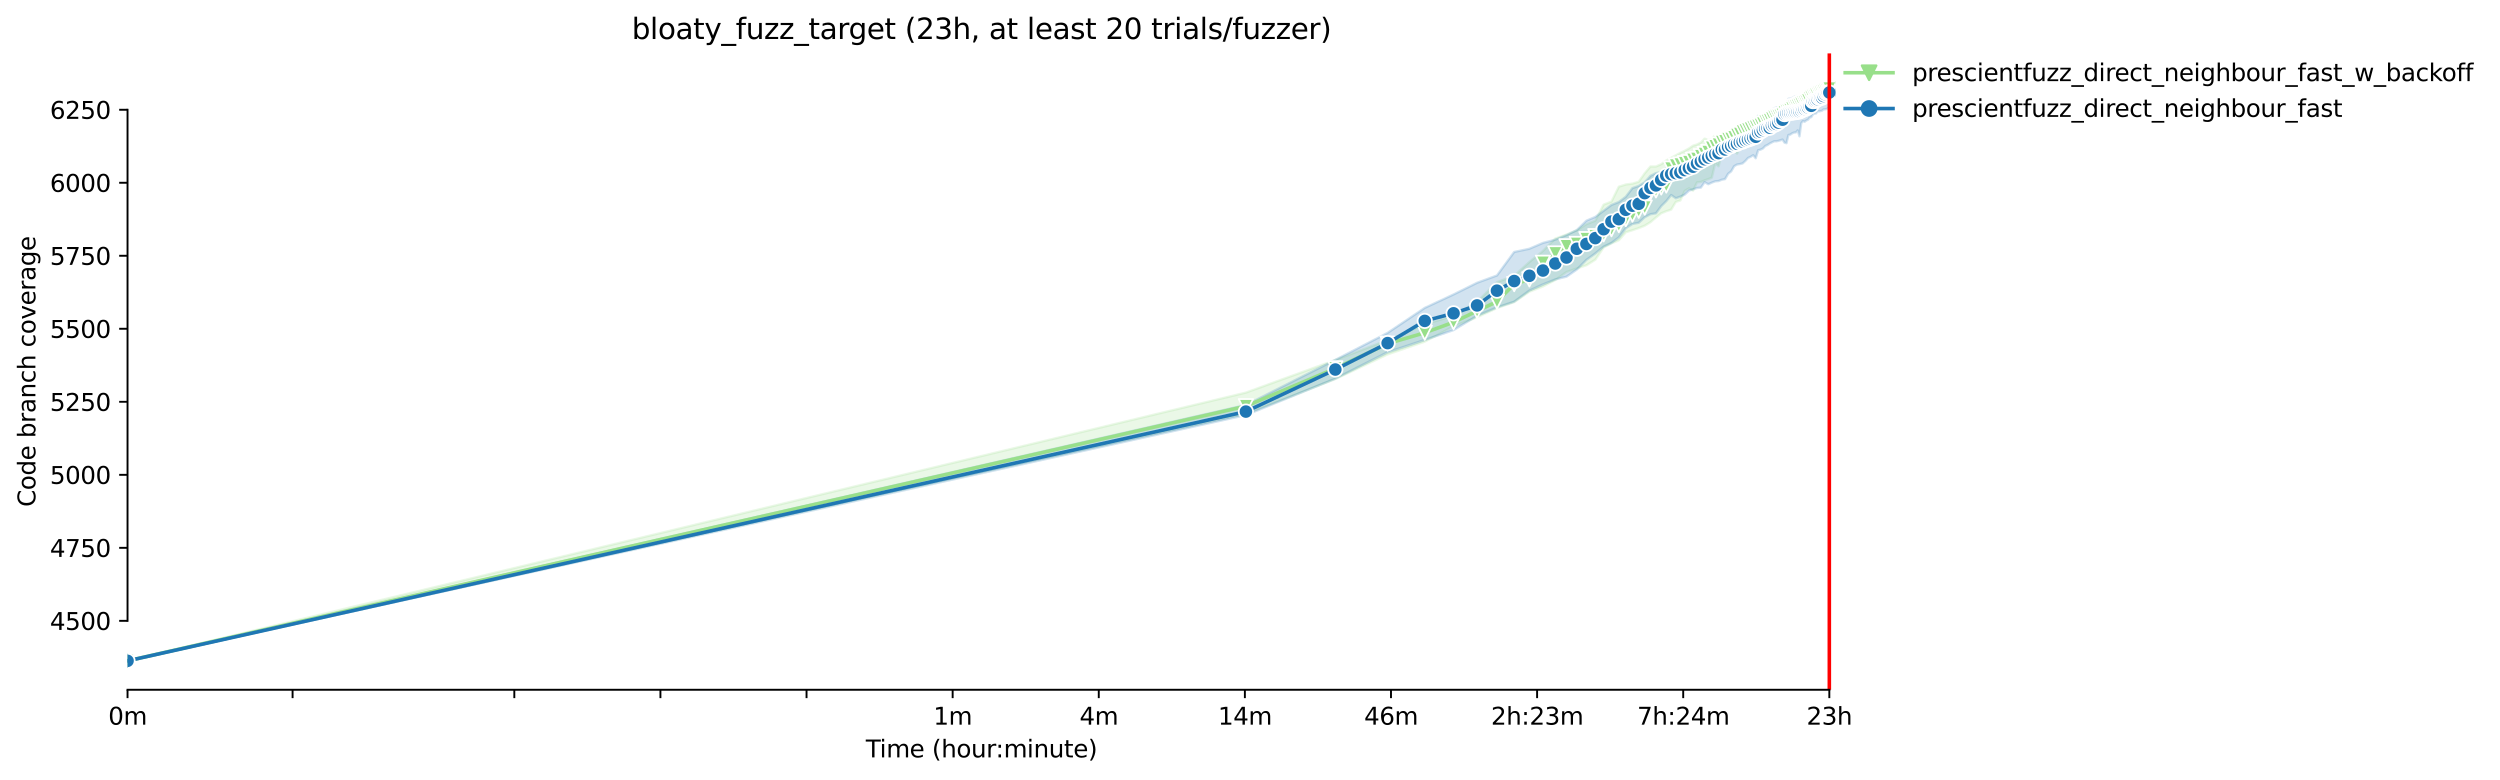 <?xml version="1.0" encoding="utf-8" standalone="no"?>
<!DOCTYPE svg PUBLIC "-//W3C//DTD SVG 1.1//EN"
  "http://www.w3.org/Graphics/SVG/1.1/DTD/svg11.dtd">
<svg xmlns:xlink="http://www.w3.org/1999/xlink" width="1045.381pt" height="325.986pt" viewBox="0 0 1045.381 325.986" xmlns="http://www.w3.org/2000/svg" version="1.1">
 <defs>
  <style type="text/css">*{stroke-linejoin: round; stroke-linecap: butt}</style>
 </defs>
 <g id="figure_1">
  <g id="patch_1">
   <path d="M 0 325.986 
L 1045.381 325.986 
L 1045.381 0 
L 0 0 
z
" style="fill: #ffffff"/>
  </g>
  <g id="axes_1">
   <g id="patch_2">
    <path d="M 53.328 288.43 
L 767.568 288.43 
L 767.568 22.318 
L 53.328 22.318 
z
" style="fill: #ffffff"/>
   </g>
   <g id="PolyCollection_1">
    <defs>
     <path id="m11ff74c463" d="M 53.328 -49.652 
L 53.328 -49.652 
L 520.973 -152.966 
L 558.37 -167.498 
L 580.246 -177.81 
L 595.767 -183.13 
L 607.806 -189.541 
L 617.643 -193.327 
L 625.96 -197.173 
L 633.164 -199.677 
L 639.519 -204.012 
L 645.204 -206.21 
L 650.346 -208.897 
L 655.04 -212.255 
L 659.359 -213.721 
L 663.357 -215.064 
L 667.08 -217.384 
L 670.562 -222.513 
L 673.833 -224.223 
L 676.916 -225.505 
L 679.833 -228.864 
L 682.601 -229.718 
L 685.233 -230.634 
L 687.743 -231.604 
L 690.141 -233.077 
L 692.438 -235.031 
L 694.64 -236.801 
L 696.756 -237.656 
L 698.792 -238.328 
L 700.754 -241.564 
L 702.648 -242.175 
L 704.477 -246.205 
L 706.246 -247.243 
L 707.959 -246.266 
L 709.619 -249.746 
L 711.23 -249.868 
L 712.794 -250.592 
L 714.314 -251.089 
L 715.792 -251.7 
L 717.231 -257.727 
L 718.632 -256.44 
L 719.998 -261.714 
L 721.33 -261.958 
L 722.63 -261.634 
L 723.9 -262.63 
L 725.14 -262.935 
L 726.353 -261.775 
L 727.539 -264.156 
L 728.699 -264.339 
L 729.835 -264.645 
L 730.947 -267.209 
L 732.037 -267.515 
L 733.106 -268.003 
L 734.153 -269.591 
L 735.181 -270.079 
L 736.19 -270.126 
L 737.179 -270.751 
L 738.152 -271.239 
L 739.107 -272.277 
L 740.045 -273.56 
L 740.967 -273.743 
L 741.874 -274.659 
L 742.766 -274.781 
L 743.643 -275.697 
L 744.506 -276.063 
L 745.356 -276.246 
L 746.193 -276.551 
L 747.016 -277.467 
L 747.828 -278.75 
L 748.627 -279.055 
L 749.415 -279.666 
L 750.191 -280.276 
L 750.956 -280.459 
L 751.711 -280.581 
L 752.455 -280.826 
L 753.189 -280.948 
L 753.913 -281.253 
L 754.628 -281.314 
L 755.333 -281.436 
L 756.029 -281.436 
L 756.717 -281.925 
L 757.395 -282.108 
L 758.065 -282.535 
L 758.727 -283.085 
L 759.381 -283.39 
L 760.028 -283.573 
L 760.666 -283.879 
L 761.297 -284.245 
L 761.921 -284.489 
L 762.537 -284.489 
L 763.147 -284.483 
L 763.75 -284.734 
L 764.346 -284.856 
L 764.936 -284.611 
L 764.936 -291.145 
L 764.936 -291.145 
L 764.346 -291.145 
L 763.75 -291.023 
L 763.147 -290.534 
L 762.537 -290.229 
L 761.921 -290.107 
L 761.297 -289.802 
L 760.666 -289.313 
L 760.028 -289.191 
L 759.381 -289.008 
L 758.727 -289.008 
L 758.065 -288.763 
L 757.395 -288.519 
L 756.717 -287.909 
L 756.029 -287.054 
L 755.333 -286.81 
L 754.628 -285.588 
L 753.913 -286.02 
L 753.189 -284.978 
L 752.455 -284.367 
L 751.711 -283.818 
L 750.956 -283.277 
L 750.191 -282.902 
L 749.415 -282.413 
L 748.627 -282.169 
L 747.828 -282.169 
L 747.016 -281.558 
L 746.193 -280.948 
L 745.356 -280.276 
L 744.506 -280.154 
L 743.643 -279.788 
L 742.766 -278.933 
L 741.874 -278.566 
L 740.967 -278.566 
L 740.045 -277.834 
L 739.107 -277.651 
L 738.152 -277.284 
L 737.179 -276.674 
L 736.19 -276.307 
L 735.181 -276.063 
L 734.153 -275.575 
L 733.106 -276.429 
L 732.037 -274.536 
L 730.947 -273.743 
L 729.835 -273.437 
L 728.699 -273.254 
L 727.539 -272.828 
L 726.353 -272.522 
L 725.14 -272.155 
L 723.9 -271.361 
L 722.63 -271.056 
L 721.33 -269.774 
L 719.998 -269.163 
L 718.632 -268.858 
L 717.231 -269.469 
L 715.792 -267.881 
L 714.314 -267.576 
L 712.794 -268.003 
L 711.23 -266.416 
L 709.619 -265.561 
L 707.959 -265.072 
L 706.246 -263.912 
L 704.477 -262.935 
L 702.648 -262.08 
L 700.754 -261.042 
L 698.792 -260.004 
L 696.756 -258.905 
L 694.64 -257.318 
L 692.438 -256.341 
L 690.141 -256.351 
L 687.743 -253.532 
L 685.233 -249.99 
L 682.601 -249.197 
L 679.833 -248.83 
L 676.916 -247.914 
L 673.833 -241.686 
L 670.562 -240.413 
L 667.08 -233.687 
L 663.357 -232.222 
L 659.359 -229.657 
L 655.04 -227.887 
L 650.346 -226.238 
L 645.204 -221.048 
L 639.519 -216.407 
L 633.164 -210.668 
L 625.96 -207.981 
L 617.643 -199.771 
L 607.806 -193.998 
L 595.767 -190.335 
L 580.246 -183.801 
L 558.37 -175.436 
L 520.973 -161.82 
L 53.328 -49.652 
z
" style="stroke: #98df8a; stroke-opacity: 0.2"/>
    </defs>
    <g clip-path="url(#p0634a40c5c)">
     <use xlink:href="#m11ff74c463" x="0" y="325.986" style="fill: #98df8a; fill-opacity: 0.2; stroke: #98df8a; stroke-opacity: 0.2"/>
    </g>
   </g>
   <g id="PolyCollection_2">
    <defs>
     <path id="m627ed92971" d="M 53.328 -49.652 
L 53.328 -49.652 
L 520.973 -152.416 
L 558.37 -167.681 
L 580.246 -178.733 
L 595.767 -183.862 
L 607.806 -187.953 
L 617.643 -193.937 
L 625.96 -197.479 
L 633.164 -199.86 
L 639.519 -204.501 
L 645.204 -207.065 
L 650.346 -209.141 
L 655.04 -210.301 
L 659.359 -213.293 
L 663.357 -217.323 
L 667.08 -220.01 
L 670.562 -222.88 
L 673.833 -224.406 
L 676.916 -226.726 
L 679.833 -230.573 
L 682.601 -232.344 
L 685.233 -232.832 
L 687.743 -235.153 
L 690.141 -236.412 
L 692.438 -236.788 
L 694.64 -239.793 
L 696.756 -241.869 
L 698.792 -244.434 
L 700.754 -243.091 
L 702.648 -243.762 
L 704.477 -244.617 
L 706.246 -246.266 
L 707.959 -246.815 
L 709.619 -247.365 
L 711.23 -247.548 
L 712.794 -249.83 
L 714.314 -248.952 
L 715.792 -249.624 
L 717.231 -250.174 
L 718.632 -250.296 
L 719.998 -250.845 
L 721.33 -251.089 
L 722.63 -253.349 
L 723.9 -254.326 
L 725.14 -256.493 
L 726.353 -257.195 
L 727.539 -257.379 
L 728.699 -257.684 
L 729.835 -258.722 
L 730.947 -259.943 
L 732.037 -260.432 
L 733.106 -261.103 
L 734.153 -259.818 
L 735.181 -263.179 
L 736.19 -263.424 
L 737.179 -263.912 
L 738.152 -264.95 
L 739.107 -265.377 
L 740.045 -265.988 
L 740.967 -266.477 
L 741.874 -266.904 
L 742.766 -266.904 
L 743.643 -267.087 
L 744.506 -267.331 
L 745.356 -267.637 
L 746.193 -266.354 
L 747.016 -266.11 
L 747.828 -269.53 
L 748.627 -269.713 
L 749.415 -270.262 
L 750.191 -270.568 
L 750.956 -270.629 
L 751.711 -271.483 
L 752.455 -268.98 
L 753.189 -274.475 
L 753.913 -275.378 
L 754.628 -275.086 
L 755.333 -275.636 
L 756.029 -275.941 
L 756.717 -276.796 
L 757.395 -277.04 
L 758.065 -278.139 
L 758.727 -278.505 
L 759.381 -278.566 
L 760.028 -279.476 
L 760.666 -279.421 
L 761.297 -279.543 
L 761.921 -279.727 
L 762.537 -280.276 
L 763.147 -280.276 
L 763.75 -280.398 
L 764.346 -280.704 
L 764.936 -280.704 
L 764.936 -291.572 
L 764.936 -291.572 
L 764.346 -291.572 
L 763.75 -291.267 
L 763.147 -291.023 
L 762.537 -290.656 
L 761.921 -290.308 
L 761.297 -289.863 
L 760.666 -289.802 
L 760.028 -290.473 
L 759.381 -290.229 
L 758.727 -288.947 
L 758.065 -288.947 
L 757.395 -288.519 
L 756.717 -287.553 
L 756.029 -287.42 
L 755.333 -287.237 
L 754.628 -286.321 
L 753.913 -286.749 
L 753.189 -286.443 
L 752.455 -286.199 
L 751.711 -286.077 
L 750.956 -285.772 
L 750.191 -285.466 
L 749.415 -285.039 
L 748.627 -284.734 
L 747.828 -284.672 
L 747.016 -282.719 
L 746.193 -282.474 
L 745.356 -281.925 
L 744.506 -281.436 
L 743.643 -281.192 
L 742.766 -281.026 
L 741.874 -280.704 
L 740.967 -280.154 
L 740.045 -279.36 
L 739.107 -279.36 
L 738.152 -278.505 
L 737.179 -278.276 
L 736.19 -277.773 
L 735.181 -277.773 
L 734.153 -275.513 
L 733.106 -275.269 
L 732.037 -275.086 
L 730.947 -274.781 
L 729.835 -274.5 
L 728.699 -274.109 
L 727.539 -272.827 
L 726.353 -271.911 
L 725.14 -271.667 
L 723.9 -270.934 
L 722.63 -270.568 
L 721.33 -269.957 
L 719.998 -267.759 
L 718.632 -267.209 
L 717.231 -266.988 
L 715.792 -264.584 
L 714.314 -262.63 
L 712.794 -261.714 
L 711.23 -261.286 
L 709.619 -260.187 
L 707.959 -259.577 
L 706.246 -259.027 
L 704.477 -258.661 
L 702.648 -258.24 
L 700.754 -257.684 
L 698.792 -257.012 
L 696.756 -255.686 
L 694.64 -254.02 
L 692.438 -253.593 
L 690.141 -252.433 
L 687.743 -249.746 
L 685.233 -248.22 
L 682.601 -247.308 
L 679.833 -243.701 
L 676.916 -241.503 
L 673.833 -240.282 
L 670.562 -237.839 
L 667.08 -235.275 
L 663.357 -233.687 
L 659.359 -229.779 
L 655.04 -227.642 
L 650.346 -225.749 
L 645.204 -224.406 
L 639.519 -221.964 
L 633.164 -220.62 
L 625.96 -210.79 
L 617.643 -207.737 
L 607.806 -202.852 
L 595.767 -197.234 
L 580.246 -186.793 
L 558.37 -175.497 
L 520.973 -156.629 
L 53.328 -49.652 
z
" style="stroke: #1f77b4; stroke-opacity: 0.2"/>
    </defs>
    <g clip-path="url(#p0634a40c5c)">
     <use xlink:href="#m627ed92971" x="0" y="325.986" style="fill: #1f77b4; fill-opacity: 0.2; stroke: #1f77b4; stroke-opacity: 0.2"/>
    </g>
   </g>
   <g id="matplotlib.axis_1">
    <g id="xtick_1">
     <g id="line2d_1">
      <defs>
       <path id="mecd30c6c05" d="M 0 0 
L 0 3.5 
" style="stroke: #000000; stroke-width: 0.8"/>
      </defs>
      <g>
       <use xlink:href="#mecd30c6c05" x="53.328" y="288.43" style="stroke: #000000; stroke-width: 0.8"/>
      </g>
     </g>
     <g id="text_1">
      <!-- 0m -->
      <g transform="translate(45.277 303.029) scale(0.1 -0.1)">
       <defs>
        <path id="DejaVuSans-30" d="M 2034 4250 
Q 1547 4250 1301 3770 
Q 1056 3291 1056 2328 
Q 1056 1369 1301 889 
Q 1547 409 2034 409 
Q 2525 409 2770 889 
Q 3016 1369 3016 2328 
Q 3016 3291 2770 3770 
Q 2525 4250 2034 4250 
z
M 2034 4750 
Q 2819 4750 3233 4129 
Q 3647 3509 3647 2328 
Q 3647 1150 3233 529 
Q 2819 -91 2034 -91 
Q 1250 -91 836 529 
Q 422 1150 422 2328 
Q 422 3509 836 4129 
Q 1250 4750 2034 4750 
z
" transform="scale(0.016)"/>
        <path id="DejaVuSans-6d" d="M 3328 2828 
Q 3544 3216 3844 3400 
Q 4144 3584 4550 3584 
Q 5097 3584 5394 3201 
Q 5691 2819 5691 2113 
L 5691 0 
L 5113 0 
L 5113 2094 
Q 5113 2597 4934 2840 
Q 4756 3084 4391 3084 
Q 3944 3084 3684 2787 
Q 3425 2491 3425 1978 
L 3425 0 
L 2847 0 
L 2847 2094 
Q 2847 2600 2669 2842 
Q 2491 3084 2119 3084 
Q 1678 3084 1418 2786 
Q 1159 2488 1159 1978 
L 1159 0 
L 581 0 
L 581 3500 
L 1159 3500 
L 1159 2956 
Q 1356 3278 1631 3431 
Q 1906 3584 2284 3584 
Q 2666 3584 2933 3390 
Q 3200 3197 3328 2828 
z
" transform="scale(0.016)"/>
       </defs>
       <use xlink:href="#DejaVuSans-30"/>
       <use xlink:href="#DejaVuSans-6d" x="63.623"/>
      </g>
     </g>
    </g>
    <g id="xtick_2">
     <g id="line2d_2">
      <g>
       <use xlink:href="#mecd30c6c05" x="122.345" y="288.43" style="stroke: #000000; stroke-width: 0.8"/>
      </g>
     </g>
    </g>
    <g id="xtick_3">
     <g id="line2d_3">
      <g>
       <use xlink:href="#mecd30c6c05" x="215.062" y="288.43" style="stroke: #000000; stroke-width: 0.8"/>
      </g>
     </g>
    </g>
    <g id="xtick_4">
     <g id="line2d_4">
      <g>
       <use xlink:href="#mecd30c6c05" x="276.159" y="288.43" style="stroke: #000000; stroke-width: 0.8"/>
      </g>
     </g>
    </g>
    <g id="xtick_5">
     <g id="line2d_5">
      <g>
       <use xlink:href="#mecd30c6c05" x="337.257" y="288.43" style="stroke: #000000; stroke-width: 0.8"/>
      </g>
     </g>
    </g>
    <g id="xtick_6">
     <g id="line2d_6">
      <g>
       <use xlink:href="#mecd30c6c05" x="398.354" y="288.43" style="stroke: #000000; stroke-width: 0.8"/>
      </g>
     </g>
     <g id="text_2">
      <!-- 1m -->
      <g transform="translate(390.302 303.029) scale(0.1 -0.1)">
       <defs>
        <path id="DejaVuSans-31" d="M 794 531 
L 1825 531 
L 1825 4091 
L 703 3866 
L 703 4441 
L 1819 4666 
L 2450 4666 
L 2450 531 
L 3481 531 
L 3481 0 
L 794 0 
L 794 531 
z
" transform="scale(0.016)"/>
       </defs>
       <use xlink:href="#DejaVuSans-31"/>
       <use xlink:href="#DejaVuSans-6d" x="63.623"/>
      </g>
     </g>
    </g>
    <g id="xtick_7">
     <g id="line2d_7">
      <g>
       <use xlink:href="#mecd30c6c05" x="459.451" y="288.43" style="stroke: #000000; stroke-width: 0.8"/>
      </g>
     </g>
     <g id="text_3">
      <!-- 4m -->
      <g transform="translate(451.399 303.029) scale(0.1 -0.1)">
       <defs>
        <path id="DejaVuSans-34" d="M 2419 4116 
L 825 1625 
L 2419 1625 
L 2419 4116 
z
M 2253 4666 
L 3047 4666 
L 3047 1625 
L 3713 1625 
L 3713 1100 
L 3047 1100 
L 3047 0 
L 2419 0 
L 2419 1100 
L 313 1100 
L 313 1709 
L 2253 4666 
z
" transform="scale(0.016)"/>
       </defs>
       <use xlink:href="#DejaVuSans-34"/>
       <use xlink:href="#DejaVuSans-6d" x="63.623"/>
      </g>
     </g>
    </g>
    <g id="xtick_8">
     <g id="line2d_8">
      <g>
       <use xlink:href="#mecd30c6c05" x="520.548" y="288.43" style="stroke: #000000; stroke-width: 0.8"/>
      </g>
     </g>
     <g id="text_4">
      <!-- 14m -->
      <g transform="translate(509.315 303.029) scale(0.1 -0.1)">
       <use xlink:href="#DejaVuSans-31"/>
       <use xlink:href="#DejaVuSans-34" x="63.623"/>
       <use xlink:href="#DejaVuSans-6d" x="127.246"/>
      </g>
     </g>
    </g>
    <g id="xtick_9">
     <g id="line2d_9">
      <g>
       <use xlink:href="#mecd30c6c05" x="581.645" y="288.43" style="stroke: #000000; stroke-width: 0.8"/>
      </g>
     </g>
     <g id="text_5">
      <!-- 46m -->
      <g transform="translate(570.412 303.029) scale(0.1 -0.1)">
       <defs>
        <path id="DejaVuSans-36" d="M 2113 2584 
Q 1688 2584 1439 2293 
Q 1191 2003 1191 1497 
Q 1191 994 1439 701 
Q 1688 409 2113 409 
Q 2538 409 2786 701 
Q 3034 994 3034 1497 
Q 3034 2003 2786 2293 
Q 2538 2584 2113 2584 
z
M 3366 4563 
L 3366 3988 
Q 3128 4100 2886 4159 
Q 2644 4219 2406 4219 
Q 1781 4219 1451 3797 
Q 1122 3375 1075 2522 
Q 1259 2794 1537 2939 
Q 1816 3084 2150 3084 
Q 2853 3084 3261 2657 
Q 3669 2231 3669 1497 
Q 3669 778 3244 343 
Q 2819 -91 2113 -91 
Q 1303 -91 875 529 
Q 447 1150 447 2328 
Q 447 3434 972 4092 
Q 1497 4750 2381 4750 
Q 2619 4750 2861 4703 
Q 3103 4656 3366 4563 
z
" transform="scale(0.016)"/>
       </defs>
       <use xlink:href="#DejaVuSans-34"/>
       <use xlink:href="#DejaVuSans-36" x="63.623"/>
       <use xlink:href="#DejaVuSans-6d" x="127.246"/>
      </g>
     </g>
    </g>
    <g id="xtick_10">
     <g id="line2d_10">
      <g>
       <use xlink:href="#mecd30c6c05" x="642.742" y="288.43" style="stroke: #000000; stroke-width: 0.8"/>
      </g>
     </g>
     <g id="text_6">
      <!-- 2h:23m -->
      <g transform="translate(623.475 303.029) scale(0.1 -0.1)">
       <defs>
        <path id="DejaVuSans-32" d="M 1228 531 
L 3431 531 
L 3431 0 
L 469 0 
L 469 531 
Q 828 903 1448 1529 
Q 2069 2156 2228 2338 
Q 2531 2678 2651 2914 
Q 2772 3150 2772 3378 
Q 2772 3750 2511 3984 
Q 2250 4219 1831 4219 
Q 1534 4219 1204 4116 
Q 875 4013 500 3803 
L 500 4441 
Q 881 4594 1212 4672 
Q 1544 4750 1819 4750 
Q 2544 4750 2975 4387 
Q 3406 4025 3406 3419 
Q 3406 3131 3298 2873 
Q 3191 2616 2906 2266 
Q 2828 2175 2409 1742 
Q 1991 1309 1228 531 
z
" transform="scale(0.016)"/>
        <path id="DejaVuSans-68" d="M 3513 2113 
L 3513 0 
L 2938 0 
L 2938 2094 
Q 2938 2591 2744 2837 
Q 2550 3084 2163 3084 
Q 1697 3084 1428 2787 
Q 1159 2491 1159 1978 
L 1159 0 
L 581 0 
L 581 4863 
L 1159 4863 
L 1159 2956 
Q 1366 3272 1645 3428 
Q 1925 3584 2291 3584 
Q 2894 3584 3203 3211 
Q 3513 2838 3513 2113 
z
" transform="scale(0.016)"/>
        <path id="DejaVuSans-3a" d="M 750 794 
L 1409 794 
L 1409 0 
L 750 0 
L 750 794 
z
M 750 3309 
L 1409 3309 
L 1409 2516 
L 750 2516 
L 750 3309 
z
" transform="scale(0.016)"/>
        <path id="DejaVuSans-33" d="M 2597 2516 
Q 3050 2419 3304 2112 
Q 3559 1806 3559 1356 
Q 3559 666 3084 287 
Q 2609 -91 1734 -91 
Q 1441 -91 1130 -33 
Q 819 25 488 141 
L 488 750 
Q 750 597 1062 519 
Q 1375 441 1716 441 
Q 2309 441 2620 675 
Q 2931 909 2931 1356 
Q 2931 1769 2642 2001 
Q 2353 2234 1838 2234 
L 1294 2234 
L 1294 2753 
L 1863 2753 
Q 2328 2753 2575 2939 
Q 2822 3125 2822 3475 
Q 2822 3834 2567 4026 
Q 2313 4219 1838 4219 
Q 1578 4219 1281 4162 
Q 984 4106 628 3988 
L 628 4550 
Q 988 4650 1302 4700 
Q 1616 4750 1894 4750 
Q 2613 4750 3031 4423 
Q 3450 4097 3450 3541 
Q 3450 3153 3228 2886 
Q 3006 2619 2597 2516 
z
" transform="scale(0.016)"/>
       </defs>
       <use xlink:href="#DejaVuSans-32"/>
       <use xlink:href="#DejaVuSans-68" x="63.623"/>
       <use xlink:href="#DejaVuSans-3a" x="127.002"/>
       <use xlink:href="#DejaVuSans-32" x="160.693"/>
       <use xlink:href="#DejaVuSans-33" x="224.316"/>
       <use xlink:href="#DejaVuSans-6d" x="287.939"/>
      </g>
     </g>
    </g>
    <g id="xtick_11">
     <g id="line2d_11">
      <g>
       <use xlink:href="#mecd30c6c05" x="703.839" y="288.43" style="stroke: #000000; stroke-width: 0.8"/>
      </g>
     </g>
     <g id="text_7">
      <!-- 7h:24m -->
      <g transform="translate(684.572 303.029) scale(0.1 -0.1)">
       <defs>
        <path id="DejaVuSans-37" d="M 525 4666 
L 3525 4666 
L 3525 4397 
L 1831 0 
L 1172 0 
L 2766 4134 
L 525 4134 
L 525 4666 
z
" transform="scale(0.016)"/>
       </defs>
       <use xlink:href="#DejaVuSans-37"/>
       <use xlink:href="#DejaVuSans-68" x="63.623"/>
       <use xlink:href="#DejaVuSans-3a" x="127.002"/>
       <use xlink:href="#DejaVuSans-32" x="160.693"/>
       <use xlink:href="#DejaVuSans-34" x="224.316"/>
       <use xlink:href="#DejaVuSans-6d" x="287.939"/>
      </g>
     </g>
    </g>
    <g id="xtick_12">
     <g id="line2d_12">
      <g>
       <use xlink:href="#mecd30c6c05" x="764.936" y="288.43" style="stroke: #000000; stroke-width: 0.8"/>
      </g>
     </g>
     <g id="text_8">
      <!-- 23h -->
      <g transform="translate(755.405 303.029) scale(0.1 -0.1)">
       <use xlink:href="#DejaVuSans-32"/>
       <use xlink:href="#DejaVuSans-33" x="63.623"/>
       <use xlink:href="#DejaVuSans-68" x="127.246"/>
      </g>
     </g>
    </g>
    <g id="text_9">
     <!-- Time (hour:minute) -->
     <g transform="translate(362.041 316.707) scale(0.1 -0.1)">
      <defs>
       <path id="DejaVuSans-54" d="M -19 4666 
L 3928 4666 
L 3928 4134 
L 2272 4134 
L 2272 0 
L 1638 0 
L 1638 4134 
L -19 4134 
L -19 4666 
z
" transform="scale(0.016)"/>
       <path id="DejaVuSans-69" d="M 603 3500 
L 1178 3500 
L 1178 0 
L 603 0 
L 603 3500 
z
M 603 4863 
L 1178 4863 
L 1178 4134 
L 603 4134 
L 603 4863 
z
" transform="scale(0.016)"/>
       <path id="DejaVuSans-65" d="M 3597 1894 
L 3597 1613 
L 953 1613 
Q 991 1019 1311 708 
Q 1631 397 2203 397 
Q 2534 397 2845 478 
Q 3156 559 3463 722 
L 3463 178 
Q 3153 47 2828 -22 
Q 2503 -91 2169 -91 
Q 1331 -91 842 396 
Q 353 884 353 1716 
Q 353 2575 817 3079 
Q 1281 3584 2069 3584 
Q 2775 3584 3186 3129 
Q 3597 2675 3597 1894 
z
M 3022 2063 
Q 3016 2534 2758 2815 
Q 2500 3097 2075 3097 
Q 1594 3097 1305 2825 
Q 1016 2553 972 2059 
L 3022 2063 
z
" transform="scale(0.016)"/>
       <path id="DejaVuSans-20" transform="scale(0.016)"/>
       <path id="DejaVuSans-28" d="M 1984 4856 
Q 1566 4138 1362 3434 
Q 1159 2731 1159 2009 
Q 1159 1288 1364 580 
Q 1569 -128 1984 -844 
L 1484 -844 
Q 1016 -109 783 600 
Q 550 1309 550 2009 
Q 550 2706 781 3412 
Q 1013 4119 1484 4856 
L 1984 4856 
z
" transform="scale(0.016)"/>
       <path id="DejaVuSans-6f" d="M 1959 3097 
Q 1497 3097 1228 2736 
Q 959 2375 959 1747 
Q 959 1119 1226 758 
Q 1494 397 1959 397 
Q 2419 397 2687 759 
Q 2956 1122 2956 1747 
Q 2956 2369 2687 2733 
Q 2419 3097 1959 3097 
z
M 1959 3584 
Q 2709 3584 3137 3096 
Q 3566 2609 3566 1747 
Q 3566 888 3137 398 
Q 2709 -91 1959 -91 
Q 1206 -91 779 398 
Q 353 888 353 1747 
Q 353 2609 779 3096 
Q 1206 3584 1959 3584 
z
" transform="scale(0.016)"/>
       <path id="DejaVuSans-75" d="M 544 1381 
L 544 3500 
L 1119 3500 
L 1119 1403 
Q 1119 906 1312 657 
Q 1506 409 1894 409 
Q 2359 409 2629 706 
Q 2900 1003 2900 1516 
L 2900 3500 
L 3475 3500 
L 3475 0 
L 2900 0 
L 2900 538 
Q 2691 219 2414 64 
Q 2138 -91 1772 -91 
Q 1169 -91 856 284 
Q 544 659 544 1381 
z
M 1991 3584 
L 1991 3584 
z
" transform="scale(0.016)"/>
       <path id="DejaVuSans-72" d="M 2631 2963 
Q 2534 3019 2420 3045 
Q 2306 3072 2169 3072 
Q 1681 3072 1420 2755 
Q 1159 2438 1159 1844 
L 1159 0 
L 581 0 
L 581 3500 
L 1159 3500 
L 1159 2956 
Q 1341 3275 1631 3429 
Q 1922 3584 2338 3584 
Q 2397 3584 2469 3576 
Q 2541 3569 2628 3553 
L 2631 2963 
z
" transform="scale(0.016)"/>
       <path id="DejaVuSans-6e" d="M 3513 2113 
L 3513 0 
L 2938 0 
L 2938 2094 
Q 2938 2591 2744 2837 
Q 2550 3084 2163 3084 
Q 1697 3084 1428 2787 
Q 1159 2491 1159 1978 
L 1159 0 
L 581 0 
L 581 3500 
L 1159 3500 
L 1159 2956 
Q 1366 3272 1645 3428 
Q 1925 3584 2291 3584 
Q 2894 3584 3203 3211 
Q 3513 2838 3513 2113 
z
" transform="scale(0.016)"/>
       <path id="DejaVuSans-74" d="M 1172 4494 
L 1172 3500 
L 2356 3500 
L 2356 3053 
L 1172 3053 
L 1172 1153 
Q 1172 725 1289 603 
Q 1406 481 1766 481 
L 2356 481 
L 2356 0 
L 1766 0 
Q 1100 0 847 248 
Q 594 497 594 1153 
L 594 3053 
L 172 3053 
L 172 3500 
L 594 3500 
L 594 4494 
L 1172 4494 
z
" transform="scale(0.016)"/>
       <path id="DejaVuSans-29" d="M 513 4856 
L 1013 4856 
Q 1481 4119 1714 3412 
Q 1947 2706 1947 2009 
Q 1947 1309 1714 600 
Q 1481 -109 1013 -844 
L 513 -844 
Q 928 -128 1133 580 
Q 1338 1288 1338 2009 
Q 1338 2731 1133 3434 
Q 928 4138 513 4856 
z
" transform="scale(0.016)"/>
      </defs>
      <use xlink:href="#DejaVuSans-54"/>
      <use xlink:href="#DejaVuSans-69" x="57.959"/>
      <use xlink:href="#DejaVuSans-6d" x="85.742"/>
      <use xlink:href="#DejaVuSans-65" x="183.154"/>
      <use xlink:href="#DejaVuSans-20" x="244.678"/>
      <use xlink:href="#DejaVuSans-28" x="276.465"/>
      <use xlink:href="#DejaVuSans-68" x="315.479"/>
      <use xlink:href="#DejaVuSans-6f" x="378.857"/>
      <use xlink:href="#DejaVuSans-75" x="440.039"/>
      <use xlink:href="#DejaVuSans-72" x="503.418"/>
      <use xlink:href="#DejaVuSans-3a" x="542.781"/>
      <use xlink:href="#DejaVuSans-6d" x="576.473"/>
      <use xlink:href="#DejaVuSans-69" x="673.885"/>
      <use xlink:href="#DejaVuSans-6e" x="701.668"/>
      <use xlink:href="#DejaVuSans-75" x="765.047"/>
      <use xlink:href="#DejaVuSans-74" x="828.426"/>
      <use xlink:href="#DejaVuSans-65" x="867.635"/>
      <use xlink:href="#DejaVuSans-29" x="929.158"/>
     </g>
    </g>
   </g>
   <g id="matplotlib.axis_2">
    <g id="ytick_1">
     <g id="line2d_13">
      <defs>
       <path id="m9095c977b3" d="M 0 0 
L -3.5 0 
" style="stroke: #000000; stroke-width: 0.8"/>
      </defs>
      <g>
       <use xlink:href="#m9095c977b3" x="53.328" y="259.604" style="stroke: #000000; stroke-width: 0.8"/>
      </g>
     </g>
     <g id="text_10">
      <!-- 4500 -->
      <g transform="translate(20.878 263.403) scale(0.1 -0.1)">
       <defs>
        <path id="DejaVuSans-35" d="M 691 4666 
L 3169 4666 
L 3169 4134 
L 1269 4134 
L 1269 2991 
Q 1406 3038 1543 3061 
Q 1681 3084 1819 3084 
Q 2600 3084 3056 2656 
Q 3513 2228 3513 1497 
Q 3513 744 3044 326 
Q 2575 -91 1722 -91 
Q 1428 -91 1123 -41 
Q 819 9 494 109 
L 494 744 
Q 775 591 1075 516 
Q 1375 441 1709 441 
Q 2250 441 2565 725 
Q 2881 1009 2881 1497 
Q 2881 1984 2565 2268 
Q 2250 2553 1709 2553 
Q 1456 2553 1204 2497 
Q 953 2441 691 2322 
L 691 4666 
z
" transform="scale(0.016)"/>
       </defs>
       <use xlink:href="#DejaVuSans-34"/>
       <use xlink:href="#DejaVuSans-35" x="63.623"/>
       <use xlink:href="#DejaVuSans-30" x="127.246"/>
       <use xlink:href="#DejaVuSans-30" x="190.869"/>
      </g>
     </g>
    </g>
    <g id="ytick_2">
     <g id="line2d_14">
      <g>
       <use xlink:href="#m9095c977b3" x="53.328" y="229.074" style="stroke: #000000; stroke-width: 0.8"/>
      </g>
     </g>
     <g id="text_11">
      <!-- 4750 -->
      <g transform="translate(20.878 232.873) scale(0.1 -0.1)">
       <use xlink:href="#DejaVuSans-34"/>
       <use xlink:href="#DejaVuSans-37" x="63.623"/>
       <use xlink:href="#DejaVuSans-35" x="127.246"/>
       <use xlink:href="#DejaVuSans-30" x="190.869"/>
      </g>
     </g>
    </g>
    <g id="ytick_3">
     <g id="line2d_15">
      <g>
       <use xlink:href="#m9095c977b3" x="53.328" y="198.544" style="stroke: #000000; stroke-width: 0.8"/>
      </g>
     </g>
     <g id="text_12">
      <!-- 5000 -->
      <g transform="translate(20.878 202.343) scale(0.1 -0.1)">
       <use xlink:href="#DejaVuSans-35"/>
       <use xlink:href="#DejaVuSans-30" x="63.623"/>
       <use xlink:href="#DejaVuSans-30" x="127.246"/>
       <use xlink:href="#DejaVuSans-30" x="190.869"/>
      </g>
     </g>
    </g>
    <g id="ytick_4">
     <g id="line2d_16">
      <g>
       <use xlink:href="#m9095c977b3" x="53.328" y="168.014" style="stroke: #000000; stroke-width: 0.8"/>
      </g>
     </g>
     <g id="text_13">
      <!-- 5250 -->
      <g transform="translate(20.878 171.813) scale(0.1 -0.1)">
       <use xlink:href="#DejaVuSans-35"/>
       <use xlink:href="#DejaVuSans-32" x="63.623"/>
       <use xlink:href="#DejaVuSans-35" x="127.246"/>
       <use xlink:href="#DejaVuSans-30" x="190.869"/>
      </g>
     </g>
    </g>
    <g id="ytick_5">
     <g id="line2d_17">
      <g>
       <use xlink:href="#m9095c977b3" x="53.328" y="137.484" style="stroke: #000000; stroke-width: 0.8"/>
      </g>
     </g>
     <g id="text_14">
      <!-- 5500 -->
      <g transform="translate(20.878 141.283) scale(0.1 -0.1)">
       <use xlink:href="#DejaVuSans-35"/>
       <use xlink:href="#DejaVuSans-35" x="63.623"/>
       <use xlink:href="#DejaVuSans-30" x="127.246"/>
       <use xlink:href="#DejaVuSans-30" x="190.869"/>
      </g>
     </g>
    </g>
    <g id="ytick_6">
     <g id="line2d_18">
      <g>
       <use xlink:href="#m9095c977b3" x="53.328" y="106.953" style="stroke: #000000; stroke-width: 0.8"/>
      </g>
     </g>
     <g id="text_15">
      <!-- 5750 -->
      <g transform="translate(20.878 110.753) scale(0.1 -0.1)">
       <use xlink:href="#DejaVuSans-35"/>
       <use xlink:href="#DejaVuSans-37" x="63.623"/>
       <use xlink:href="#DejaVuSans-35" x="127.246"/>
       <use xlink:href="#DejaVuSans-30" x="190.869"/>
      </g>
     </g>
    </g>
    <g id="ytick_7">
     <g id="line2d_19">
      <g>
       <use xlink:href="#m9095c977b3" x="53.328" y="76.423" style="stroke: #000000; stroke-width: 0.8"/>
      </g>
     </g>
     <g id="text_16">
      <!-- 6000 -->
      <g transform="translate(20.878 80.223) scale(0.1 -0.1)">
       <use xlink:href="#DejaVuSans-36"/>
       <use xlink:href="#DejaVuSans-30" x="63.623"/>
       <use xlink:href="#DejaVuSans-30" x="127.246"/>
       <use xlink:href="#DejaVuSans-30" x="190.869"/>
      </g>
     </g>
    </g>
    <g id="ytick_8">
     <g id="line2d_20">
      <g>
       <use xlink:href="#m9095c977b3" x="53.328" y="45.893" style="stroke: #000000; stroke-width: 0.8"/>
      </g>
     </g>
     <g id="text_17">
      <!-- 6250 -->
      <g transform="translate(20.878 49.693) scale(0.1 -0.1)">
       <use xlink:href="#DejaVuSans-36"/>
       <use xlink:href="#DejaVuSans-32" x="63.623"/>
       <use xlink:href="#DejaVuSans-35" x="127.246"/>
       <use xlink:href="#DejaVuSans-30" x="190.869"/>
      </g>
     </g>
    </g>
    <g id="text_18">
     <!-- Code branch coverage -->
     <g transform="translate(14.798 211.949) rotate(-90) scale(0.1 -0.1)">
      <defs>
       <path id="DejaVuSans-43" d="M 4122 4306 
L 4122 3641 
Q 3803 3938 3442 4084 
Q 3081 4231 2675 4231 
Q 1875 4231 1450 3742 
Q 1025 3253 1025 2328 
Q 1025 1406 1450 917 
Q 1875 428 2675 428 
Q 3081 428 3442 575 
Q 3803 722 4122 1019 
L 4122 359 
Q 3791 134 3420 21 
Q 3050 -91 2638 -91 
Q 1578 -91 968 557 
Q 359 1206 359 2328 
Q 359 3453 968 4101 
Q 1578 4750 2638 4750 
Q 3056 4750 3426 4639 
Q 3797 4528 4122 4306 
z
" transform="scale(0.016)"/>
       <path id="DejaVuSans-64" d="M 2906 2969 
L 2906 4863 
L 3481 4863 
L 3481 0 
L 2906 0 
L 2906 525 
Q 2725 213 2448 61 
Q 2172 -91 1784 -91 
Q 1150 -91 751 415 
Q 353 922 353 1747 
Q 353 2572 751 3078 
Q 1150 3584 1784 3584 
Q 2172 3584 2448 3432 
Q 2725 3281 2906 2969 
z
M 947 1747 
Q 947 1113 1208 752 
Q 1469 391 1925 391 
Q 2381 391 2643 752 
Q 2906 1113 2906 1747 
Q 2906 2381 2643 2742 
Q 2381 3103 1925 3103 
Q 1469 3103 1208 2742 
Q 947 2381 947 1747 
z
" transform="scale(0.016)"/>
       <path id="DejaVuSans-62" d="M 3116 1747 
Q 3116 2381 2855 2742 
Q 2594 3103 2138 3103 
Q 1681 3103 1420 2742 
Q 1159 2381 1159 1747 
Q 1159 1113 1420 752 
Q 1681 391 2138 391 
Q 2594 391 2855 752 
Q 3116 1113 3116 1747 
z
M 1159 2969 
Q 1341 3281 1617 3432 
Q 1894 3584 2278 3584 
Q 2916 3584 3314 3078 
Q 3713 2572 3713 1747 
Q 3713 922 3314 415 
Q 2916 -91 2278 -91 
Q 1894 -91 1617 61 
Q 1341 213 1159 525 
L 1159 0 
L 581 0 
L 581 4863 
L 1159 4863 
L 1159 2969 
z
" transform="scale(0.016)"/>
       <path id="DejaVuSans-61" d="M 2194 1759 
Q 1497 1759 1228 1600 
Q 959 1441 959 1056 
Q 959 750 1161 570 
Q 1363 391 1709 391 
Q 2188 391 2477 730 
Q 2766 1069 2766 1631 
L 2766 1759 
L 2194 1759 
z
M 3341 1997 
L 3341 0 
L 2766 0 
L 2766 531 
Q 2569 213 2275 61 
Q 1981 -91 1556 -91 
Q 1019 -91 701 211 
Q 384 513 384 1019 
Q 384 1609 779 1909 
Q 1175 2209 1959 2209 
L 2766 2209 
L 2766 2266 
Q 2766 2663 2505 2880 
Q 2244 3097 1772 3097 
Q 1472 3097 1187 3025 
Q 903 2953 641 2809 
L 641 3341 
Q 956 3463 1253 3523 
Q 1550 3584 1831 3584 
Q 2591 3584 2966 3190 
Q 3341 2797 3341 1997 
z
" transform="scale(0.016)"/>
       <path id="DejaVuSans-63" d="M 3122 3366 
L 3122 2828 
Q 2878 2963 2633 3030 
Q 2388 3097 2138 3097 
Q 1578 3097 1268 2742 
Q 959 2388 959 1747 
Q 959 1106 1268 751 
Q 1578 397 2138 397 
Q 2388 397 2633 464 
Q 2878 531 3122 666 
L 3122 134 
Q 2881 22 2623 -34 
Q 2366 -91 2075 -91 
Q 1284 -91 818 406 
Q 353 903 353 1747 
Q 353 2603 823 3093 
Q 1294 3584 2113 3584 
Q 2378 3584 2631 3529 
Q 2884 3475 3122 3366 
z
" transform="scale(0.016)"/>
       <path id="DejaVuSans-76" d="M 191 3500 
L 800 3500 
L 1894 563 
L 2988 3500 
L 3597 3500 
L 2284 0 
L 1503 0 
L 191 3500 
z
" transform="scale(0.016)"/>
       <path id="DejaVuSans-67" d="M 2906 1791 
Q 2906 2416 2648 2759 
Q 2391 3103 1925 3103 
Q 1463 3103 1205 2759 
Q 947 2416 947 1791 
Q 947 1169 1205 825 
Q 1463 481 1925 481 
Q 2391 481 2648 825 
Q 2906 1169 2906 1791 
z
M 3481 434 
Q 3481 -459 3084 -895 
Q 2688 -1331 1869 -1331 
Q 1566 -1331 1297 -1286 
Q 1028 -1241 775 -1147 
L 775 -588 
Q 1028 -725 1275 -790 
Q 1522 -856 1778 -856 
Q 2344 -856 2625 -561 
Q 2906 -266 2906 331 
L 2906 616 
Q 2728 306 2450 153 
Q 2172 0 1784 0 
Q 1141 0 747 490 
Q 353 981 353 1791 
Q 353 2603 747 3093 
Q 1141 3584 1784 3584 
Q 2172 3584 2450 3431 
Q 2728 3278 2906 2969 
L 2906 3500 
L 3481 3500 
L 3481 434 
z
" transform="scale(0.016)"/>
      </defs>
      <use xlink:href="#DejaVuSans-43"/>
      <use xlink:href="#DejaVuSans-6f" x="69.824"/>
      <use xlink:href="#DejaVuSans-64" x="131.006"/>
      <use xlink:href="#DejaVuSans-65" x="194.482"/>
      <use xlink:href="#DejaVuSans-20" x="256.006"/>
      <use xlink:href="#DejaVuSans-62" x="287.793"/>
      <use xlink:href="#DejaVuSans-72" x="351.27"/>
      <use xlink:href="#DejaVuSans-61" x="392.383"/>
      <use xlink:href="#DejaVuSans-6e" x="453.662"/>
      <use xlink:href="#DejaVuSans-63" x="517.041"/>
      <use xlink:href="#DejaVuSans-68" x="572.021"/>
      <use xlink:href="#DejaVuSans-20" x="635.4"/>
      <use xlink:href="#DejaVuSans-63" x="667.188"/>
      <use xlink:href="#DejaVuSans-6f" x="722.168"/>
      <use xlink:href="#DejaVuSans-76" x="783.35"/>
      <use xlink:href="#DejaVuSans-65" x="842.529"/>
      <use xlink:href="#DejaVuSans-72" x="904.053"/>
      <use xlink:href="#DejaVuSans-61" x="945.166"/>
      <use xlink:href="#DejaVuSans-67" x="1006.445"/>
      <use xlink:href="#DejaVuSans-65" x="1069.922"/>
     </g>
    </g>
   </g>
   <g id="line2d_21">
    <path d="M 53.328 276.334 
L 520.973 169.845 
L 558.37 154.031 
L 580.246 143.712 
L 595.767 139.132 
L 607.806 134.736 
L 617.643 130.034 
L 625.96 126.126 
L 633.164 118.799 
L 639.519 116.845 
L 645.204 109.884 
L 650.346 105.977 
L 655.04 102.985 
L 659.359 102.008 
L 663.357 99.993 
L 667.08 98.771 
L 670.562 97.978 
L 673.833 95.841 
L 676.916 94.131 
L 679.833 91.627 
L 682.601 89.735 
L 685.233 88.147 
L 687.743 86.804 
L 690.141 80.453 
L 692.438 79.599 
L 694.64 78.377 
L 696.756 77.584 
L 698.792 70.501 
L 700.754 69.218 
L 702.648 68.791 
L 704.477 68.241 
L 706.246 67.814 
L 707.959 66.837 
L 709.619 66.471 
L 711.23 65.311 
L 712.794 64.395 
L 714.314 63.601 
L 715.792 61.769 
L 717.231 61.158 
L 718.632 60.487 
L 719.998 59.388 
L 721.33 59.082 
L 722.63 58.166 
L 723.9 58.105 
L 725.14 57.434 
L 726.353 56.457 
L 727.539 56.029 
L 728.699 54.991 
L 729.835 54.564 
L 730.947 54.137 
L 732.037 53.77 
L 733.106 53.16 
L 734.153 53.037 
L 735.181 52.61 
L 736.19 52.244 
L 737.179 51.694 
L 738.152 50.717 
L 739.107 50.534 
L 740.045 50.229 
L 740.967 49.557 
L 741.874 48.885 
L 742.766 48.519 
L 743.643 48.458 
L 744.506 48.275 
L 745.356 48.031 
L 746.193 46.992 
L 747.016 46.321 
L 747.828 46.138 
L 748.627 46.016 
L 749.415 45.344 
L 750.191 44.611 
L 750.956 44.489 
L 751.711 44.184 
L 752.455 43.756 
L 753.189 43.39 
L 753.913 42.779 
L 754.628 42.657 
L 755.333 42.352 
L 756.029 41.986 
L 756.717 40.948 
L 757.395 40.581 
L 758.065 39.971 
L 758.727 39.726 
L 759.381 39.604 
L 760.028 38.933 
L 760.666 38.749 
L 761.297 38.505 
L 761.921 38.139 
L 762.537 37.956 
L 763.147 37.528 
L 763.75 37.223 
L 764.346 37.04 
L 764.936 37.04 
" clip-path="url(#p0634a40c5c)" style="fill: none; stroke: #98df8a; stroke-width: 1.5; stroke-linecap: square"/>
    <defs>
     <path id="m8150c591b1" d="M -0 3 
L 3 -3 
L -3 -3 
z
" style="stroke: #ffffff; stroke-width: 0.75; stroke-linejoin: miter"/>
    </defs>
    <g clip-path="url(#p0634a40c5c)">
     <use xlink:href="#m8150c591b1" x="53.328" y="276.334" style="fill: #98df8a; stroke: #ffffff; stroke-width: 0.75; stroke-linejoin: miter"/>
     <use xlink:href="#m8150c591b1" x="520.973" y="169.845" style="fill: #98df8a; stroke: #ffffff; stroke-width: 0.75; stroke-linejoin: miter"/>
     <use xlink:href="#m8150c591b1" x="558.37" y="154.031" style="fill: #98df8a; stroke: #ffffff; stroke-width: 0.75; stroke-linejoin: miter"/>
     <use xlink:href="#m8150c591b1" x="580.246" y="143.712" style="fill: #98df8a; stroke: #ffffff; stroke-width: 0.75; stroke-linejoin: miter"/>
     <use xlink:href="#m8150c591b1" x="595.767" y="139.132" style="fill: #98df8a; stroke: #ffffff; stroke-width: 0.75; stroke-linejoin: miter"/>
     <use xlink:href="#m8150c591b1" x="607.806" y="134.736" style="fill: #98df8a; stroke: #ffffff; stroke-width: 0.75; stroke-linejoin: miter"/>
     <use xlink:href="#m8150c591b1" x="617.643" y="130.034" style="fill: #98df8a; stroke: #ffffff; stroke-width: 0.75; stroke-linejoin: miter"/>
     <use xlink:href="#m8150c591b1" x="625.96" y="126.126" style="fill: #98df8a; stroke: #ffffff; stroke-width: 0.75; stroke-linejoin: miter"/>
     <use xlink:href="#m8150c591b1" x="633.164" y="118.799" style="fill: #98df8a; stroke: #ffffff; stroke-width: 0.75; stroke-linejoin: miter"/>
     <use xlink:href="#m8150c591b1" x="639.519" y="116.845" style="fill: #98df8a; stroke: #ffffff; stroke-width: 0.75; stroke-linejoin: miter"/>
     <use xlink:href="#m8150c591b1" x="645.204" y="109.884" style="fill: #98df8a; stroke: #ffffff; stroke-width: 0.75; stroke-linejoin: miter"/>
     <use xlink:href="#m8150c591b1" x="650.346" y="105.977" style="fill: #98df8a; stroke: #ffffff; stroke-width: 0.75; stroke-linejoin: miter"/>
     <use xlink:href="#m8150c591b1" x="655.04" y="102.985" style="fill: #98df8a; stroke: #ffffff; stroke-width: 0.75; stroke-linejoin: miter"/>
     <use xlink:href="#m8150c591b1" x="659.359" y="102.008" style="fill: #98df8a; stroke: #ffffff; stroke-width: 0.75; stroke-linejoin: miter"/>
     <use xlink:href="#m8150c591b1" x="663.357" y="99.993" style="fill: #98df8a; stroke: #ffffff; stroke-width: 0.75; stroke-linejoin: miter"/>
     <use xlink:href="#m8150c591b1" x="667.08" y="98.771" style="fill: #98df8a; stroke: #ffffff; stroke-width: 0.75; stroke-linejoin: miter"/>
     <use xlink:href="#m8150c591b1" x="670.562" y="97.978" style="fill: #98df8a; stroke: #ffffff; stroke-width: 0.75; stroke-linejoin: miter"/>
     <use xlink:href="#m8150c591b1" x="673.833" y="95.841" style="fill: #98df8a; stroke: #ffffff; stroke-width: 0.75; stroke-linejoin: miter"/>
     <use xlink:href="#m8150c591b1" x="676.916" y="94.131" style="fill: #98df8a; stroke: #ffffff; stroke-width: 0.75; stroke-linejoin: miter"/>
     <use xlink:href="#m8150c591b1" x="679.833" y="91.627" style="fill: #98df8a; stroke: #ffffff; stroke-width: 0.75; stroke-linejoin: miter"/>
     <use xlink:href="#m8150c591b1" x="682.601" y="89.735" style="fill: #98df8a; stroke: #ffffff; stroke-width: 0.75; stroke-linejoin: miter"/>
     <use xlink:href="#m8150c591b1" x="685.233" y="88.147" style="fill: #98df8a; stroke: #ffffff; stroke-width: 0.75; stroke-linejoin: miter"/>
     <use xlink:href="#m8150c591b1" x="687.743" y="86.804" style="fill: #98df8a; stroke: #ffffff; stroke-width: 0.75; stroke-linejoin: miter"/>
     <use xlink:href="#m8150c591b1" x="690.141" y="80.453" style="fill: #98df8a; stroke: #ffffff; stroke-width: 0.75; stroke-linejoin: miter"/>
     <use xlink:href="#m8150c591b1" x="692.438" y="79.599" style="fill: #98df8a; stroke: #ffffff; stroke-width: 0.75; stroke-linejoin: miter"/>
     <use xlink:href="#m8150c591b1" x="694.64" y="78.377" style="fill: #98df8a; stroke: #ffffff; stroke-width: 0.75; stroke-linejoin: miter"/>
     <use xlink:href="#m8150c591b1" x="696.756" y="77.584" style="fill: #98df8a; stroke: #ffffff; stroke-width: 0.75; stroke-linejoin: miter"/>
     <use xlink:href="#m8150c591b1" x="698.792" y="70.501" style="fill: #98df8a; stroke: #ffffff; stroke-width: 0.75; stroke-linejoin: miter"/>
     <use xlink:href="#m8150c591b1" x="700.754" y="69.218" style="fill: #98df8a; stroke: #ffffff; stroke-width: 0.75; stroke-linejoin: miter"/>
     <use xlink:href="#m8150c591b1" x="702.648" y="68.791" style="fill: #98df8a; stroke: #ffffff; stroke-width: 0.75; stroke-linejoin: miter"/>
     <use xlink:href="#m8150c591b1" x="704.477" y="68.241" style="fill: #98df8a; stroke: #ffffff; stroke-width: 0.75; stroke-linejoin: miter"/>
     <use xlink:href="#m8150c591b1" x="706.246" y="67.814" style="fill: #98df8a; stroke: #ffffff; stroke-width: 0.75; stroke-linejoin: miter"/>
     <use xlink:href="#m8150c591b1" x="707.959" y="66.837" style="fill: #98df8a; stroke: #ffffff; stroke-width: 0.75; stroke-linejoin: miter"/>
     <use xlink:href="#m8150c591b1" x="709.619" y="66.471" style="fill: #98df8a; stroke: #ffffff; stroke-width: 0.75; stroke-linejoin: miter"/>
     <use xlink:href="#m8150c591b1" x="711.23" y="65.311" style="fill: #98df8a; stroke: #ffffff; stroke-width: 0.75; stroke-linejoin: miter"/>
     <use xlink:href="#m8150c591b1" x="712.794" y="64.395" style="fill: #98df8a; stroke: #ffffff; stroke-width: 0.75; stroke-linejoin: miter"/>
     <use xlink:href="#m8150c591b1" x="714.314" y="63.601" style="fill: #98df8a; stroke: #ffffff; stroke-width: 0.75; stroke-linejoin: miter"/>
     <use xlink:href="#m8150c591b1" x="715.792" y="61.769" style="fill: #98df8a; stroke: #ffffff; stroke-width: 0.75; stroke-linejoin: miter"/>
     <use xlink:href="#m8150c591b1" x="717.231" y="61.158" style="fill: #98df8a; stroke: #ffffff; stroke-width: 0.75; stroke-linejoin: miter"/>
     <use xlink:href="#m8150c591b1" x="718.632" y="60.487" style="fill: #98df8a; stroke: #ffffff; stroke-width: 0.75; stroke-linejoin: miter"/>
     <use xlink:href="#m8150c591b1" x="719.998" y="59.388" style="fill: #98df8a; stroke: #ffffff; stroke-width: 0.75; stroke-linejoin: miter"/>
     <use xlink:href="#m8150c591b1" x="721.33" y="59.082" style="fill: #98df8a; stroke: #ffffff; stroke-width: 0.75; stroke-linejoin: miter"/>
     <use xlink:href="#m8150c591b1" x="722.63" y="58.166" style="fill: #98df8a; stroke: #ffffff; stroke-width: 0.75; stroke-linejoin: miter"/>
     <use xlink:href="#m8150c591b1" x="723.9" y="58.105" style="fill: #98df8a; stroke: #ffffff; stroke-width: 0.75; stroke-linejoin: miter"/>
     <use xlink:href="#m8150c591b1" x="725.14" y="57.434" style="fill: #98df8a; stroke: #ffffff; stroke-width: 0.75; stroke-linejoin: miter"/>
     <use xlink:href="#m8150c591b1" x="726.353" y="56.457" style="fill: #98df8a; stroke: #ffffff; stroke-width: 0.75; stroke-linejoin: miter"/>
     <use xlink:href="#m8150c591b1" x="727.539" y="56.029" style="fill: #98df8a; stroke: #ffffff; stroke-width: 0.75; stroke-linejoin: miter"/>
     <use xlink:href="#m8150c591b1" x="728.699" y="54.991" style="fill: #98df8a; stroke: #ffffff; stroke-width: 0.75; stroke-linejoin: miter"/>
     <use xlink:href="#m8150c591b1" x="729.835" y="54.564" style="fill: #98df8a; stroke: #ffffff; stroke-width: 0.75; stroke-linejoin: miter"/>
     <use xlink:href="#m8150c591b1" x="730.947" y="54.137" style="fill: #98df8a; stroke: #ffffff; stroke-width: 0.75; stroke-linejoin: miter"/>
     <use xlink:href="#m8150c591b1" x="732.037" y="53.77" style="fill: #98df8a; stroke: #ffffff; stroke-width: 0.75; stroke-linejoin: miter"/>
     <use xlink:href="#m8150c591b1" x="733.106" y="53.16" style="fill: #98df8a; stroke: #ffffff; stroke-width: 0.75; stroke-linejoin: miter"/>
     <use xlink:href="#m8150c591b1" x="734.153" y="53.037" style="fill: #98df8a; stroke: #ffffff; stroke-width: 0.75; stroke-linejoin: miter"/>
     <use xlink:href="#m8150c591b1" x="735.181" y="52.61" style="fill: #98df8a; stroke: #ffffff; stroke-width: 0.75; stroke-linejoin: miter"/>
     <use xlink:href="#m8150c591b1" x="736.19" y="52.244" style="fill: #98df8a; stroke: #ffffff; stroke-width: 0.75; stroke-linejoin: miter"/>
     <use xlink:href="#m8150c591b1" x="737.179" y="51.694" style="fill: #98df8a; stroke: #ffffff; stroke-width: 0.75; stroke-linejoin: miter"/>
     <use xlink:href="#m8150c591b1" x="738.152" y="50.717" style="fill: #98df8a; stroke: #ffffff; stroke-width: 0.75; stroke-linejoin: miter"/>
     <use xlink:href="#m8150c591b1" x="739.107" y="50.534" style="fill: #98df8a; stroke: #ffffff; stroke-width: 0.75; stroke-linejoin: miter"/>
     <use xlink:href="#m8150c591b1" x="740.045" y="50.229" style="fill: #98df8a; stroke: #ffffff; stroke-width: 0.75; stroke-linejoin: miter"/>
     <use xlink:href="#m8150c591b1" x="740.967" y="49.557" style="fill: #98df8a; stroke: #ffffff; stroke-width: 0.75; stroke-linejoin: miter"/>
     <use xlink:href="#m8150c591b1" x="741.874" y="48.885" style="fill: #98df8a; stroke: #ffffff; stroke-width: 0.75; stroke-linejoin: miter"/>
     <use xlink:href="#m8150c591b1" x="742.766" y="48.519" style="fill: #98df8a; stroke: #ffffff; stroke-width: 0.75; stroke-linejoin: miter"/>
     <use xlink:href="#m8150c591b1" x="743.643" y="48.458" style="fill: #98df8a; stroke: #ffffff; stroke-width: 0.75; stroke-linejoin: miter"/>
     <use xlink:href="#m8150c591b1" x="744.506" y="48.275" style="fill: #98df8a; stroke: #ffffff; stroke-width: 0.75; stroke-linejoin: miter"/>
     <use xlink:href="#m8150c591b1" x="745.356" y="48.031" style="fill: #98df8a; stroke: #ffffff; stroke-width: 0.75; stroke-linejoin: miter"/>
     <use xlink:href="#m8150c591b1" x="746.193" y="46.992" style="fill: #98df8a; stroke: #ffffff; stroke-width: 0.75; stroke-linejoin: miter"/>
     <use xlink:href="#m8150c591b1" x="747.016" y="46.321" style="fill: #98df8a; stroke: #ffffff; stroke-width: 0.75; stroke-linejoin: miter"/>
     <use xlink:href="#m8150c591b1" x="747.828" y="46.138" style="fill: #98df8a; stroke: #ffffff; stroke-width: 0.75; stroke-linejoin: miter"/>
     <use xlink:href="#m8150c591b1" x="748.627" y="46.016" style="fill: #98df8a; stroke: #ffffff; stroke-width: 0.75; stroke-linejoin: miter"/>
     <use xlink:href="#m8150c591b1" x="749.415" y="45.344" style="fill: #98df8a; stroke: #ffffff; stroke-width: 0.75; stroke-linejoin: miter"/>
     <use xlink:href="#m8150c591b1" x="750.191" y="44.611" style="fill: #98df8a; stroke: #ffffff; stroke-width: 0.75; stroke-linejoin: miter"/>
     <use xlink:href="#m8150c591b1" x="750.956" y="44.489" style="fill: #98df8a; stroke: #ffffff; stroke-width: 0.75; stroke-linejoin: miter"/>
     <use xlink:href="#m8150c591b1" x="751.711" y="44.184" style="fill: #98df8a; stroke: #ffffff; stroke-width: 0.75; stroke-linejoin: miter"/>
     <use xlink:href="#m8150c591b1" x="752.455" y="43.756" style="fill: #98df8a; stroke: #ffffff; stroke-width: 0.75; stroke-linejoin: miter"/>
     <use xlink:href="#m8150c591b1" x="753.189" y="43.39" style="fill: #98df8a; stroke: #ffffff; stroke-width: 0.75; stroke-linejoin: miter"/>
     <use xlink:href="#m8150c591b1" x="753.913" y="42.779" style="fill: #98df8a; stroke: #ffffff; stroke-width: 0.75; stroke-linejoin: miter"/>
     <use xlink:href="#m8150c591b1" x="754.628" y="42.657" style="fill: #98df8a; stroke: #ffffff; stroke-width: 0.75; stroke-linejoin: miter"/>
     <use xlink:href="#m8150c591b1" x="755.333" y="42.352" style="fill: #98df8a; stroke: #ffffff; stroke-width: 0.75; stroke-linejoin: miter"/>
     <use xlink:href="#m8150c591b1" x="756.029" y="41.986" style="fill: #98df8a; stroke: #ffffff; stroke-width: 0.75; stroke-linejoin: miter"/>
     <use xlink:href="#m8150c591b1" x="756.717" y="40.948" style="fill: #98df8a; stroke: #ffffff; stroke-width: 0.75; stroke-linejoin: miter"/>
     <use xlink:href="#m8150c591b1" x="757.395" y="40.581" style="fill: #98df8a; stroke: #ffffff; stroke-width: 0.75; stroke-linejoin: miter"/>
     <use xlink:href="#m8150c591b1" x="758.065" y="39.971" style="fill: #98df8a; stroke: #ffffff; stroke-width: 0.75; stroke-linejoin: miter"/>
     <use xlink:href="#m8150c591b1" x="758.727" y="39.726" style="fill: #98df8a; stroke: #ffffff; stroke-width: 0.75; stroke-linejoin: miter"/>
     <use xlink:href="#m8150c591b1" x="759.381" y="39.604" style="fill: #98df8a; stroke: #ffffff; stroke-width: 0.75; stroke-linejoin: miter"/>
     <use xlink:href="#m8150c591b1" x="760.028" y="38.933" style="fill: #98df8a; stroke: #ffffff; stroke-width: 0.75; stroke-linejoin: miter"/>
     <use xlink:href="#m8150c591b1" x="760.666" y="38.749" style="fill: #98df8a; stroke: #ffffff; stroke-width: 0.75; stroke-linejoin: miter"/>
     <use xlink:href="#m8150c591b1" x="761.297" y="38.505" style="fill: #98df8a; stroke: #ffffff; stroke-width: 0.75; stroke-linejoin: miter"/>
     <use xlink:href="#m8150c591b1" x="761.921" y="38.139" style="fill: #98df8a; stroke: #ffffff; stroke-width: 0.75; stroke-linejoin: miter"/>
     <use xlink:href="#m8150c591b1" x="762.537" y="37.956" style="fill: #98df8a; stroke: #ffffff; stroke-width: 0.75; stroke-linejoin: miter"/>
     <use xlink:href="#m8150c591b1" x="763.147" y="37.528" style="fill: #98df8a; stroke: #ffffff; stroke-width: 0.75; stroke-linejoin: miter"/>
     <use xlink:href="#m8150c591b1" x="763.75" y="37.223" style="fill: #98df8a; stroke: #ffffff; stroke-width: 0.75; stroke-linejoin: miter"/>
     <use xlink:href="#m8150c591b1" x="764.346" y="37.04" style="fill: #98df8a; stroke: #ffffff; stroke-width: 0.75; stroke-linejoin: miter"/>
     <use xlink:href="#m8150c591b1" x="764.936" y="37.04" style="fill: #98df8a; stroke: #ffffff; stroke-width: 0.75; stroke-linejoin: miter"/>
    </g>
   </g>
   <g id="line2d_22">
    <path d="M 53.328 276.334 
L 520.973 172.105 
L 558.37 154.519 
L 580.246 143.467 
L 595.767 134.186 
L 607.806 131.011 
L 617.643 127.714 
L 625.96 121.547 
L 633.164 117.517 
L 639.519 115.319 
L 645.204 113.121 
L 650.346 110.19 
L 655.04 107.686 
L 659.359 104.023 
L 663.357 102.008 
L 667.08 99.565 
L 670.562 95.841 
L 673.833 92.665 
L 676.916 91.627 
L 679.833 87.72 
L 682.601 86.01 
L 685.233 85.216 
L 687.743 80.759 
L 690.141 78.561 
L 692.438 77.523 
L 694.64 75.202 
L 696.756 73.432 
L 698.792 72.821 
L 700.754 72.393 
L 702.648 72.088 
L 704.477 71.111 
L 706.246 70.317 
L 707.959 69.707 
L 709.619 68.364 
L 711.23 67.509 
L 712.794 66.593 
L 714.314 65.86 
L 715.792 65.127 
L 717.231 64.456 
L 718.632 64.028 
L 719.998 62.563 
L 721.33 62.502 
L 722.63 61.464 
L 723.9 61.036 
L 725.14 60.365 
L 726.353 60.12 
L 727.539 59.449 
L 728.699 59.205 
L 729.835 58.655 
L 730.947 58.289 
L 732.037 57.922 
L 733.106 57.495 
L 734.153 57.19 
L 735.181 55.419 
L 736.19 55.052 
L 737.179 54.381 
L 738.152 53.77 
L 739.107 53.526 
L 740.045 53.404 
L 740.967 52.488 
L 741.874 52.183 
L 742.766 51.816 
L 743.643 51.267 
L 744.506 50.29 
L 745.356 50.046 
L 746.193 47.725 
L 747.016 47.42 
L 747.828 47.237 
L 748.627 47.176 
L 749.415 47.054 
L 750.191 46.931 
L 750.956 46.87 
L 751.711 46.687 
L 752.455 46.565 
L 753.189 46.199 
L 753.913 45.832 
L 754.628 45.588 
L 755.333 45.161 
L 756.029 44.916 
L 756.717 44.428 
L 757.395 44.245 
L 758.065 42.291 
L 758.727 42.23 
L 759.381 41.863 
L 760.028 41.497 
L 760.666 40.886 
L 761.297 40.825 
L 761.921 40.825 
L 762.537 40.154 
L 763.147 39.36 
L 763.75 38.81 
L 764.346 38.688 
L 764.936 38.688 
" clip-path="url(#p0634a40c5c)" style="fill: none; stroke: #1f77b4; stroke-width: 1.5; stroke-linecap: square"/>
    <defs>
     <path id="mc4b5b1d4b9" d="M 0 3 
C 0.796 3 1.559 2.684 2.121 2.121 
C 2.684 1.559 3 0.796 3 0 
C 3 -0.796 2.684 -1.559 2.121 -2.121 
C 1.559 -2.684 0.796 -3 0 -3 
C -0.796 -3 -1.559 -2.684 -2.121 -2.121 
C -2.684 -1.559 -3 -0.796 -3 0 
C -3 0.796 -2.684 1.559 -2.121 2.121 
C -1.559 2.684 -0.796 3 0 3 
z
" style="stroke: #ffffff; stroke-width: 0.75"/>
    </defs>
    <g clip-path="url(#p0634a40c5c)">
     <use xlink:href="#mc4b5b1d4b9" x="53.328" y="276.334" style="fill: #1f77b4; stroke: #ffffff; stroke-width: 0.75"/>
     <use xlink:href="#mc4b5b1d4b9" x="520.973" y="172.105" style="fill: #1f77b4; stroke: #ffffff; stroke-width: 0.75"/>
     <use xlink:href="#mc4b5b1d4b9" x="558.37" y="154.519" style="fill: #1f77b4; stroke: #ffffff; stroke-width: 0.75"/>
     <use xlink:href="#mc4b5b1d4b9" x="580.246" y="143.467" style="fill: #1f77b4; stroke: #ffffff; stroke-width: 0.75"/>
     <use xlink:href="#mc4b5b1d4b9" x="595.767" y="134.186" style="fill: #1f77b4; stroke: #ffffff; stroke-width: 0.75"/>
     <use xlink:href="#mc4b5b1d4b9" x="607.806" y="131.011" style="fill: #1f77b4; stroke: #ffffff; stroke-width: 0.75"/>
     <use xlink:href="#mc4b5b1d4b9" x="617.643" y="127.714" style="fill: #1f77b4; stroke: #ffffff; stroke-width: 0.75"/>
     <use xlink:href="#mc4b5b1d4b9" x="625.96" y="121.547" style="fill: #1f77b4; stroke: #ffffff; stroke-width: 0.75"/>
     <use xlink:href="#mc4b5b1d4b9" x="633.164" y="117.517" style="fill: #1f77b4; stroke: #ffffff; stroke-width: 0.75"/>
     <use xlink:href="#mc4b5b1d4b9" x="639.519" y="115.319" style="fill: #1f77b4; stroke: #ffffff; stroke-width: 0.75"/>
     <use xlink:href="#mc4b5b1d4b9" x="645.204" y="113.121" style="fill: #1f77b4; stroke: #ffffff; stroke-width: 0.75"/>
     <use xlink:href="#mc4b5b1d4b9" x="650.346" y="110.19" style="fill: #1f77b4; stroke: #ffffff; stroke-width: 0.75"/>
     <use xlink:href="#mc4b5b1d4b9" x="655.04" y="107.686" style="fill: #1f77b4; stroke: #ffffff; stroke-width: 0.75"/>
     <use xlink:href="#mc4b5b1d4b9" x="659.359" y="104.023" style="fill: #1f77b4; stroke: #ffffff; stroke-width: 0.75"/>
     <use xlink:href="#mc4b5b1d4b9" x="663.357" y="102.008" style="fill: #1f77b4; stroke: #ffffff; stroke-width: 0.75"/>
     <use xlink:href="#mc4b5b1d4b9" x="667.08" y="99.565" style="fill: #1f77b4; stroke: #ffffff; stroke-width: 0.75"/>
     <use xlink:href="#mc4b5b1d4b9" x="670.562" y="95.841" style="fill: #1f77b4; stroke: #ffffff; stroke-width: 0.75"/>
     <use xlink:href="#mc4b5b1d4b9" x="673.833" y="92.665" style="fill: #1f77b4; stroke: #ffffff; stroke-width: 0.75"/>
     <use xlink:href="#mc4b5b1d4b9" x="676.916" y="91.627" style="fill: #1f77b4; stroke: #ffffff; stroke-width: 0.75"/>
     <use xlink:href="#mc4b5b1d4b9" x="679.833" y="87.72" style="fill: #1f77b4; stroke: #ffffff; stroke-width: 0.75"/>
     <use xlink:href="#mc4b5b1d4b9" x="682.601" y="86.01" style="fill: #1f77b4; stroke: #ffffff; stroke-width: 0.75"/>
     <use xlink:href="#mc4b5b1d4b9" x="685.233" y="85.216" style="fill: #1f77b4; stroke: #ffffff; stroke-width: 0.75"/>
     <use xlink:href="#mc4b5b1d4b9" x="687.743" y="80.759" style="fill: #1f77b4; stroke: #ffffff; stroke-width: 0.75"/>
     <use xlink:href="#mc4b5b1d4b9" x="690.141" y="78.561" style="fill: #1f77b4; stroke: #ffffff; stroke-width: 0.75"/>
     <use xlink:href="#mc4b5b1d4b9" x="692.438" y="77.523" style="fill: #1f77b4; stroke: #ffffff; stroke-width: 0.75"/>
     <use xlink:href="#mc4b5b1d4b9" x="694.64" y="75.202" style="fill: #1f77b4; stroke: #ffffff; stroke-width: 0.75"/>
     <use xlink:href="#mc4b5b1d4b9" x="696.756" y="73.432" style="fill: #1f77b4; stroke: #ffffff; stroke-width: 0.75"/>
     <use xlink:href="#mc4b5b1d4b9" x="698.792" y="72.821" style="fill: #1f77b4; stroke: #ffffff; stroke-width: 0.75"/>
     <use xlink:href="#mc4b5b1d4b9" x="700.754" y="72.393" style="fill: #1f77b4; stroke: #ffffff; stroke-width: 0.75"/>
     <use xlink:href="#mc4b5b1d4b9" x="702.648" y="72.088" style="fill: #1f77b4; stroke: #ffffff; stroke-width: 0.75"/>
     <use xlink:href="#mc4b5b1d4b9" x="704.477" y="71.111" style="fill: #1f77b4; stroke: #ffffff; stroke-width: 0.75"/>
     <use xlink:href="#mc4b5b1d4b9" x="706.246" y="70.317" style="fill: #1f77b4; stroke: #ffffff; stroke-width: 0.75"/>
     <use xlink:href="#mc4b5b1d4b9" x="707.959" y="69.707" style="fill: #1f77b4; stroke: #ffffff; stroke-width: 0.75"/>
     <use xlink:href="#mc4b5b1d4b9" x="709.619" y="68.364" style="fill: #1f77b4; stroke: #ffffff; stroke-width: 0.75"/>
     <use xlink:href="#mc4b5b1d4b9" x="711.23" y="67.509" style="fill: #1f77b4; stroke: #ffffff; stroke-width: 0.75"/>
     <use xlink:href="#mc4b5b1d4b9" x="712.794" y="66.593" style="fill: #1f77b4; stroke: #ffffff; stroke-width: 0.75"/>
     <use xlink:href="#mc4b5b1d4b9" x="714.314" y="65.86" style="fill: #1f77b4; stroke: #ffffff; stroke-width: 0.75"/>
     <use xlink:href="#mc4b5b1d4b9" x="715.792" y="65.127" style="fill: #1f77b4; stroke: #ffffff; stroke-width: 0.75"/>
     <use xlink:href="#mc4b5b1d4b9" x="717.231" y="64.456" style="fill: #1f77b4; stroke: #ffffff; stroke-width: 0.75"/>
     <use xlink:href="#mc4b5b1d4b9" x="718.632" y="64.028" style="fill: #1f77b4; stroke: #ffffff; stroke-width: 0.75"/>
     <use xlink:href="#mc4b5b1d4b9" x="719.998" y="62.563" style="fill: #1f77b4; stroke: #ffffff; stroke-width: 0.75"/>
     <use xlink:href="#mc4b5b1d4b9" x="721.33" y="62.502" style="fill: #1f77b4; stroke: #ffffff; stroke-width: 0.75"/>
     <use xlink:href="#mc4b5b1d4b9" x="722.63" y="61.464" style="fill: #1f77b4; stroke: #ffffff; stroke-width: 0.75"/>
     <use xlink:href="#mc4b5b1d4b9" x="723.9" y="61.036" style="fill: #1f77b4; stroke: #ffffff; stroke-width: 0.75"/>
     <use xlink:href="#mc4b5b1d4b9" x="725.14" y="60.365" style="fill: #1f77b4; stroke: #ffffff; stroke-width: 0.75"/>
     <use xlink:href="#mc4b5b1d4b9" x="726.353" y="60.12" style="fill: #1f77b4; stroke: #ffffff; stroke-width: 0.75"/>
     <use xlink:href="#mc4b5b1d4b9" x="727.539" y="59.449" style="fill: #1f77b4; stroke: #ffffff; stroke-width: 0.75"/>
     <use xlink:href="#mc4b5b1d4b9" x="728.699" y="59.205" style="fill: #1f77b4; stroke: #ffffff; stroke-width: 0.75"/>
     <use xlink:href="#mc4b5b1d4b9" x="729.835" y="58.655" style="fill: #1f77b4; stroke: #ffffff; stroke-width: 0.75"/>
     <use xlink:href="#mc4b5b1d4b9" x="730.947" y="58.289" style="fill: #1f77b4; stroke: #ffffff; stroke-width: 0.75"/>
     <use xlink:href="#mc4b5b1d4b9" x="732.037" y="57.922" style="fill: #1f77b4; stroke: #ffffff; stroke-width: 0.75"/>
     <use xlink:href="#mc4b5b1d4b9" x="733.106" y="57.495" style="fill: #1f77b4; stroke: #ffffff; stroke-width: 0.75"/>
     <use xlink:href="#mc4b5b1d4b9" x="734.153" y="57.19" style="fill: #1f77b4; stroke: #ffffff; stroke-width: 0.75"/>
     <use xlink:href="#mc4b5b1d4b9" x="735.181" y="55.419" style="fill: #1f77b4; stroke: #ffffff; stroke-width: 0.75"/>
     <use xlink:href="#mc4b5b1d4b9" x="736.19" y="55.052" style="fill: #1f77b4; stroke: #ffffff; stroke-width: 0.75"/>
     <use xlink:href="#mc4b5b1d4b9" x="737.179" y="54.381" style="fill: #1f77b4; stroke: #ffffff; stroke-width: 0.75"/>
     <use xlink:href="#mc4b5b1d4b9" x="738.152" y="53.77" style="fill: #1f77b4; stroke: #ffffff; stroke-width: 0.75"/>
     <use xlink:href="#mc4b5b1d4b9" x="739.107" y="53.526" style="fill: #1f77b4; stroke: #ffffff; stroke-width: 0.75"/>
     <use xlink:href="#mc4b5b1d4b9" x="740.045" y="53.404" style="fill: #1f77b4; stroke: #ffffff; stroke-width: 0.75"/>
     <use xlink:href="#mc4b5b1d4b9" x="740.967" y="52.488" style="fill: #1f77b4; stroke: #ffffff; stroke-width: 0.75"/>
     <use xlink:href="#mc4b5b1d4b9" x="741.874" y="52.183" style="fill: #1f77b4; stroke: #ffffff; stroke-width: 0.75"/>
     <use xlink:href="#mc4b5b1d4b9" x="742.766" y="51.816" style="fill: #1f77b4; stroke: #ffffff; stroke-width: 0.75"/>
     <use xlink:href="#mc4b5b1d4b9" x="743.643" y="51.267" style="fill: #1f77b4; stroke: #ffffff; stroke-width: 0.75"/>
     <use xlink:href="#mc4b5b1d4b9" x="744.506" y="50.29" style="fill: #1f77b4; stroke: #ffffff; stroke-width: 0.75"/>
     <use xlink:href="#mc4b5b1d4b9" x="745.356" y="50.046" style="fill: #1f77b4; stroke: #ffffff; stroke-width: 0.75"/>
     <use xlink:href="#mc4b5b1d4b9" x="746.193" y="47.725" style="fill: #1f77b4; stroke: #ffffff; stroke-width: 0.75"/>
     <use xlink:href="#mc4b5b1d4b9" x="747.016" y="47.42" style="fill: #1f77b4; stroke: #ffffff; stroke-width: 0.75"/>
     <use xlink:href="#mc4b5b1d4b9" x="747.828" y="47.237" style="fill: #1f77b4; stroke: #ffffff; stroke-width: 0.75"/>
     <use xlink:href="#mc4b5b1d4b9" x="748.627" y="47.176" style="fill: #1f77b4; stroke: #ffffff; stroke-width: 0.75"/>
     <use xlink:href="#mc4b5b1d4b9" x="749.415" y="47.054" style="fill: #1f77b4; stroke: #ffffff; stroke-width: 0.75"/>
     <use xlink:href="#mc4b5b1d4b9" x="750.191" y="46.931" style="fill: #1f77b4; stroke: #ffffff; stroke-width: 0.75"/>
     <use xlink:href="#mc4b5b1d4b9" x="750.956" y="46.87" style="fill: #1f77b4; stroke: #ffffff; stroke-width: 0.75"/>
     <use xlink:href="#mc4b5b1d4b9" x="751.711" y="46.687" style="fill: #1f77b4; stroke: #ffffff; stroke-width: 0.75"/>
     <use xlink:href="#mc4b5b1d4b9" x="752.455" y="46.565" style="fill: #1f77b4; stroke: #ffffff; stroke-width: 0.75"/>
     <use xlink:href="#mc4b5b1d4b9" x="753.189" y="46.199" style="fill: #1f77b4; stroke: #ffffff; stroke-width: 0.75"/>
     <use xlink:href="#mc4b5b1d4b9" x="753.913" y="45.832" style="fill: #1f77b4; stroke: #ffffff; stroke-width: 0.75"/>
     <use xlink:href="#mc4b5b1d4b9" x="754.628" y="45.588" style="fill: #1f77b4; stroke: #ffffff; stroke-width: 0.75"/>
     <use xlink:href="#mc4b5b1d4b9" x="755.333" y="45.161" style="fill: #1f77b4; stroke: #ffffff; stroke-width: 0.75"/>
     <use xlink:href="#mc4b5b1d4b9" x="756.029" y="44.916" style="fill: #1f77b4; stroke: #ffffff; stroke-width: 0.75"/>
     <use xlink:href="#mc4b5b1d4b9" x="756.717" y="44.428" style="fill: #1f77b4; stroke: #ffffff; stroke-width: 0.75"/>
     <use xlink:href="#mc4b5b1d4b9" x="757.395" y="44.245" style="fill: #1f77b4; stroke: #ffffff; stroke-width: 0.75"/>
     <use xlink:href="#mc4b5b1d4b9" x="758.065" y="42.291" style="fill: #1f77b4; stroke: #ffffff; stroke-width: 0.75"/>
     <use xlink:href="#mc4b5b1d4b9" x="758.727" y="42.23" style="fill: #1f77b4; stroke: #ffffff; stroke-width: 0.75"/>
     <use xlink:href="#mc4b5b1d4b9" x="759.381" y="41.863" style="fill: #1f77b4; stroke: #ffffff; stroke-width: 0.75"/>
     <use xlink:href="#mc4b5b1d4b9" x="760.028" y="41.497" style="fill: #1f77b4; stroke: #ffffff; stroke-width: 0.75"/>
     <use xlink:href="#mc4b5b1d4b9" x="760.666" y="40.886" style="fill: #1f77b4; stroke: #ffffff; stroke-width: 0.75"/>
     <use xlink:href="#mc4b5b1d4b9" x="761.297" y="40.825" style="fill: #1f77b4; stroke: #ffffff; stroke-width: 0.75"/>
     <use xlink:href="#mc4b5b1d4b9" x="761.921" y="40.825" style="fill: #1f77b4; stroke: #ffffff; stroke-width: 0.75"/>
     <use xlink:href="#mc4b5b1d4b9" x="762.537" y="40.154" style="fill: #1f77b4; stroke: #ffffff; stroke-width: 0.75"/>
     <use xlink:href="#mc4b5b1d4b9" x="763.147" y="39.36" style="fill: #1f77b4; stroke: #ffffff; stroke-width: 0.75"/>
     <use xlink:href="#mc4b5b1d4b9" x="763.75" y="38.81" style="fill: #1f77b4; stroke: #ffffff; stroke-width: 0.75"/>
     <use xlink:href="#mc4b5b1d4b9" x="764.346" y="38.688" style="fill: #1f77b4; stroke: #ffffff; stroke-width: 0.75"/>
     <use xlink:href="#mc4b5b1d4b9" x="764.936" y="38.688" style="fill: #1f77b4; stroke: #ffffff; stroke-width: 0.75"/>
    </g>
   </g>
   <g id="line2d_23"/>
   <g id="line2d_24"/>
   <g id="line2d_25">
    <path d="M 764.936 288.43 
L 764.936 22.318 
" clip-path="url(#p0634a40c5c)" style="fill: none; stroke: #ff0000; stroke-width: 1.5; stroke-linecap: square"/>
   </g>
   <g id="patch_3">
    <path d="M 53.328 259.604 
L 53.328 45.893 
" style="fill: none; stroke: #000000; stroke-width: 0.8; stroke-linejoin: miter; stroke-linecap: square"/>
   </g>
   <g id="patch_4">
    <path d="M 53.328 288.43 
L 764.936 288.43 
" style="fill: none; stroke: #000000; stroke-width: 0.8; stroke-linejoin: miter; stroke-linecap: square"/>
   </g>
   <g id="text_19">
    <!-- bloaty_fuzz_target (23h, at least 20 trials/fuzzer) -->
    <g transform="translate(264.178 16.318) scale(0.12 -0.12)">
     <defs>
      <path id="DejaVuSans-6c" d="M 603 4863 
L 1178 4863 
L 1178 0 
L 603 0 
L 603 4863 
z
" transform="scale(0.016)"/>
      <path id="DejaVuSans-79" d="M 2059 -325 
Q 1816 -950 1584 -1140 
Q 1353 -1331 966 -1331 
L 506 -1331 
L 506 -850 
L 844 -850 
Q 1081 -850 1212 -737 
Q 1344 -625 1503 -206 
L 1606 56 
L 191 3500 
L 800 3500 
L 1894 763 
L 2988 3500 
L 3597 3500 
L 2059 -325 
z
" transform="scale(0.016)"/>
      <path id="DejaVuSans-5f" d="M 3263 -1063 
L 3263 -1509 
L -63 -1509 
L -63 -1063 
L 3263 -1063 
z
" transform="scale(0.016)"/>
      <path id="DejaVuSans-66" d="M 2375 4863 
L 2375 4384 
L 1825 4384 
Q 1516 4384 1395 4259 
Q 1275 4134 1275 3809 
L 1275 3500 
L 2222 3500 
L 2222 3053 
L 1275 3053 
L 1275 0 
L 697 0 
L 697 3053 
L 147 3053 
L 147 3500 
L 697 3500 
L 697 3744 
Q 697 4328 969 4595 
Q 1241 4863 1831 4863 
L 2375 4863 
z
" transform="scale(0.016)"/>
      <path id="DejaVuSans-7a" d="M 353 3500 
L 3084 3500 
L 3084 2975 
L 922 459 
L 3084 459 
L 3084 0 
L 275 0 
L 275 525 
L 2438 3041 
L 353 3041 
L 353 3500 
z
" transform="scale(0.016)"/>
      <path id="DejaVuSans-2c" d="M 750 794 
L 1409 794 
L 1409 256 
L 897 -744 
L 494 -744 
L 750 256 
L 750 794 
z
" transform="scale(0.016)"/>
      <path id="DejaVuSans-73" d="M 2834 3397 
L 2834 2853 
Q 2591 2978 2328 3040 
Q 2066 3103 1784 3103 
Q 1356 3103 1142 2972 
Q 928 2841 928 2578 
Q 928 2378 1081 2264 
Q 1234 2150 1697 2047 
L 1894 2003 
Q 2506 1872 2764 1633 
Q 3022 1394 3022 966 
Q 3022 478 2636 193 
Q 2250 -91 1575 -91 
Q 1294 -91 989 -36 
Q 684 19 347 128 
L 347 722 
Q 666 556 975 473 
Q 1284 391 1588 391 
Q 1994 391 2212 530 
Q 2431 669 2431 922 
Q 2431 1156 2273 1281 
Q 2116 1406 1581 1522 
L 1381 1569 
Q 847 1681 609 1914 
Q 372 2147 372 2553 
Q 372 3047 722 3315 
Q 1072 3584 1716 3584 
Q 2034 3584 2315 3537 
Q 2597 3491 2834 3397 
z
" transform="scale(0.016)"/>
      <path id="DejaVuSans-2f" d="M 1625 4666 
L 2156 4666 
L 531 -594 
L 0 -594 
L 1625 4666 
z
" transform="scale(0.016)"/>
     </defs>
     <use xlink:href="#DejaVuSans-62"/>
     <use xlink:href="#DejaVuSans-6c" x="63.477"/>
     <use xlink:href="#DejaVuSans-6f" x="91.26"/>
     <use xlink:href="#DejaVuSans-61" x="152.441"/>
     <use xlink:href="#DejaVuSans-74" x="213.721"/>
     <use xlink:href="#DejaVuSans-79" x="252.93"/>
     <use xlink:href="#DejaVuSans-5f" x="312.109"/>
     <use xlink:href="#DejaVuSans-66" x="362.109"/>
     <use xlink:href="#DejaVuSans-75" x="397.314"/>
     <use xlink:href="#DejaVuSans-7a" x="460.693"/>
     <use xlink:href="#DejaVuSans-7a" x="513.184"/>
     <use xlink:href="#DejaVuSans-5f" x="565.674"/>
     <use xlink:href="#DejaVuSans-74" x="615.674"/>
     <use xlink:href="#DejaVuSans-61" x="654.883"/>
     <use xlink:href="#DejaVuSans-72" x="716.162"/>
     <use xlink:href="#DejaVuSans-67" x="755.525"/>
     <use xlink:href="#DejaVuSans-65" x="819.002"/>
     <use xlink:href="#DejaVuSans-74" x="880.525"/>
     <use xlink:href="#DejaVuSans-20" x="919.734"/>
     <use xlink:href="#DejaVuSans-28" x="951.521"/>
     <use xlink:href="#DejaVuSans-32" x="990.535"/>
     <use xlink:href="#DejaVuSans-33" x="1054.158"/>
     <use xlink:href="#DejaVuSans-68" x="1117.781"/>
     <use xlink:href="#DejaVuSans-2c" x="1181.16"/>
     <use xlink:href="#DejaVuSans-20" x="1212.947"/>
     <use xlink:href="#DejaVuSans-61" x="1244.734"/>
     <use xlink:href="#DejaVuSans-74" x="1306.014"/>
     <use xlink:href="#DejaVuSans-20" x="1345.223"/>
     <use xlink:href="#DejaVuSans-6c" x="1377.01"/>
     <use xlink:href="#DejaVuSans-65" x="1404.793"/>
     <use xlink:href="#DejaVuSans-61" x="1466.316"/>
     <use xlink:href="#DejaVuSans-73" x="1527.596"/>
     <use xlink:href="#DejaVuSans-74" x="1579.695"/>
     <use xlink:href="#DejaVuSans-20" x="1618.904"/>
     <use xlink:href="#DejaVuSans-32" x="1650.691"/>
     <use xlink:href="#DejaVuSans-30" x="1714.314"/>
     <use xlink:href="#DejaVuSans-20" x="1777.938"/>
     <use xlink:href="#DejaVuSans-74" x="1809.725"/>
     <use xlink:href="#DejaVuSans-72" x="1848.934"/>
     <use xlink:href="#DejaVuSans-69" x="1890.047"/>
     <use xlink:href="#DejaVuSans-61" x="1917.83"/>
     <use xlink:href="#DejaVuSans-6c" x="1979.109"/>
     <use xlink:href="#DejaVuSans-73" x="2006.893"/>
     <use xlink:href="#DejaVuSans-2f" x="2058.992"/>
     <use xlink:href="#DejaVuSans-66" x="2092.684"/>
     <use xlink:href="#DejaVuSans-75" x="2127.889"/>
     <use xlink:href="#DejaVuSans-7a" x="2191.268"/>
     <use xlink:href="#DejaVuSans-7a" x="2243.758"/>
     <use xlink:href="#DejaVuSans-65" x="2296.248"/>
     <use xlink:href="#DejaVuSans-72" x="2357.771"/>
     <use xlink:href="#DejaVuSans-29" x="2398.885"/>
    </g>
   </g>
   <g id="legend_1">
    <g id="line2d_26">
     <path d="M 771.568 30.417 
L 781.568 30.417 
L 791.568 30.417 
" style="fill: none; stroke: #98df8a; stroke-width: 1.5; stroke-linecap: square"/>
     <defs>
      <path id="mc70d6db2d0" d="M -0 3 
L 3 -3 
L -3 -3 
z
" style="stroke: #98df8a; stroke-linejoin: miter"/>
     </defs>
     <g>
      <use xlink:href="#mc70d6db2d0" x="781.568" y="30.417" style="fill: #98df8a; stroke: #98df8a; stroke-linejoin: miter"/>
     </g>
    </g>
    <g id="text_20">
     <!-- prescientfuzz_direct_neighbour_fast_w_backoff -->
     <g transform="translate(799.568 33.917) scale(0.1 -0.1)">
      <defs>
       <path id="DejaVuSans-70" d="M 1159 525 
L 1159 -1331 
L 581 -1331 
L 581 3500 
L 1159 3500 
L 1159 2969 
Q 1341 3281 1617 3432 
Q 1894 3584 2278 3584 
Q 2916 3584 3314 3078 
Q 3713 2572 3713 1747 
Q 3713 922 3314 415 
Q 2916 -91 2278 -91 
Q 1894 -91 1617 61 
Q 1341 213 1159 525 
z
M 3116 1747 
Q 3116 2381 2855 2742 
Q 2594 3103 2138 3103 
Q 1681 3103 1420 2742 
Q 1159 2381 1159 1747 
Q 1159 1113 1420 752 
Q 1681 391 2138 391 
Q 2594 391 2855 752 
Q 3116 1113 3116 1747 
z
" transform="scale(0.016)"/>
       <path id="DejaVuSans-77" d="M 269 3500 
L 844 3500 
L 1563 769 
L 2278 3500 
L 2956 3500 
L 3675 769 
L 4391 3500 
L 4966 3500 
L 4050 0 
L 3372 0 
L 2619 2869 
L 1863 0 
L 1184 0 
L 269 3500 
z
" transform="scale(0.016)"/>
       <path id="DejaVuSans-6b" d="M 581 4863 
L 1159 4863 
L 1159 1991 
L 2875 3500 
L 3609 3500 
L 1753 1863 
L 3688 0 
L 2938 0 
L 1159 1709 
L 1159 0 
L 581 0 
L 581 4863 
z
" transform="scale(0.016)"/>
      </defs>
      <use xlink:href="#DejaVuSans-70"/>
      <use xlink:href="#DejaVuSans-72" x="63.477"/>
      <use xlink:href="#DejaVuSans-65" x="102.34"/>
      <use xlink:href="#DejaVuSans-73" x="163.863"/>
      <use xlink:href="#DejaVuSans-63" x="215.963"/>
      <use xlink:href="#DejaVuSans-69" x="270.943"/>
      <use xlink:href="#DejaVuSans-65" x="298.727"/>
      <use xlink:href="#DejaVuSans-6e" x="360.25"/>
      <use xlink:href="#DejaVuSans-74" x="423.629"/>
      <use xlink:href="#DejaVuSans-66" x="462.838"/>
      <use xlink:href="#DejaVuSans-75" x="498.043"/>
      <use xlink:href="#DejaVuSans-7a" x="561.422"/>
      <use xlink:href="#DejaVuSans-7a" x="613.912"/>
      <use xlink:href="#DejaVuSans-5f" x="666.402"/>
      <use xlink:href="#DejaVuSans-64" x="716.402"/>
      <use xlink:href="#DejaVuSans-69" x="779.879"/>
      <use xlink:href="#DejaVuSans-72" x="807.662"/>
      <use xlink:href="#DejaVuSans-65" x="846.525"/>
      <use xlink:href="#DejaVuSans-63" x="908.049"/>
      <use xlink:href="#DejaVuSans-74" x="963.029"/>
      <use xlink:href="#DejaVuSans-5f" x="1002.238"/>
      <use xlink:href="#DejaVuSans-6e" x="1052.238"/>
      <use xlink:href="#DejaVuSans-65" x="1115.617"/>
      <use xlink:href="#DejaVuSans-69" x="1177.141"/>
      <use xlink:href="#DejaVuSans-67" x="1204.924"/>
      <use xlink:href="#DejaVuSans-68" x="1268.4"/>
      <use xlink:href="#DejaVuSans-62" x="1331.779"/>
      <use xlink:href="#DejaVuSans-6f" x="1395.256"/>
      <use xlink:href="#DejaVuSans-75" x="1456.438"/>
      <use xlink:href="#DejaVuSans-72" x="1519.816"/>
      <use xlink:href="#DejaVuSans-5f" x="1560.93"/>
      <use xlink:href="#DejaVuSans-66" x="1610.93"/>
      <use xlink:href="#DejaVuSans-61" x="1646.135"/>
      <use xlink:href="#DejaVuSans-73" x="1707.414"/>
      <use xlink:href="#DejaVuSans-74" x="1759.514"/>
      <use xlink:href="#DejaVuSans-5f" x="1798.723"/>
      <use xlink:href="#DejaVuSans-77" x="1848.723"/>
      <use xlink:href="#DejaVuSans-5f" x="1930.51"/>
      <use xlink:href="#DejaVuSans-62" x="1980.51"/>
      <use xlink:href="#DejaVuSans-61" x="2043.986"/>
      <use xlink:href="#DejaVuSans-63" x="2105.266"/>
      <use xlink:href="#DejaVuSans-6b" x="2160.246"/>
      <use xlink:href="#DejaVuSans-6f" x="2214.531"/>
      <use xlink:href="#DejaVuSans-66" x="2275.713"/>
      <use xlink:href="#DejaVuSans-66" x="2310.918"/>
     </g>
    </g>
    <g id="line2d_27">
     <path d="M 771.568 45.373 
L 781.568 45.373 
L 791.568 45.373 
" style="fill: none; stroke: #1f77b4; stroke-width: 1.5; stroke-linecap: square"/>
     <defs>
      <path id="m1d3cc4a9e5" d="M 0 3 
C 0.796 3 1.559 2.684 2.121 2.121 
C 2.684 1.559 3 0.796 3 0 
C 3 -0.796 2.684 -1.559 2.121 -2.121 
C 1.559 -2.684 0.796 -3 0 -3 
C -0.796 -3 -1.559 -2.684 -2.121 -2.121 
C -2.684 -1.559 -3 -0.796 -3 0 
C -3 0.796 -2.684 1.559 -2.121 2.121 
C -1.559 2.684 -0.796 3 0 3 
z
" style="stroke: #1f77b4"/>
     </defs>
     <g>
      <use xlink:href="#m1d3cc4a9e5" x="781.568" y="45.373" style="fill: #1f77b4; stroke: #1f77b4"/>
     </g>
    </g>
    <g id="text_21">
     <!-- prescientfuzz_direct_neighbour_fast -->
     <g transform="translate(799.568 48.873) scale(0.1 -0.1)">
      <use xlink:href="#DejaVuSans-70"/>
      <use xlink:href="#DejaVuSans-72" x="63.477"/>
      <use xlink:href="#DejaVuSans-65" x="102.34"/>
      <use xlink:href="#DejaVuSans-73" x="163.863"/>
      <use xlink:href="#DejaVuSans-63" x="215.963"/>
      <use xlink:href="#DejaVuSans-69" x="270.943"/>
      <use xlink:href="#DejaVuSans-65" x="298.727"/>
      <use xlink:href="#DejaVuSans-6e" x="360.25"/>
      <use xlink:href="#DejaVuSans-74" x="423.629"/>
      <use xlink:href="#DejaVuSans-66" x="462.838"/>
      <use xlink:href="#DejaVuSans-75" x="498.043"/>
      <use xlink:href="#DejaVuSans-7a" x="561.422"/>
      <use xlink:href="#DejaVuSans-7a" x="613.912"/>
      <use xlink:href="#DejaVuSans-5f" x="666.402"/>
      <use xlink:href="#DejaVuSans-64" x="716.402"/>
      <use xlink:href="#DejaVuSans-69" x="779.879"/>
      <use xlink:href="#DejaVuSans-72" x="807.662"/>
      <use xlink:href="#DejaVuSans-65" x="846.525"/>
      <use xlink:href="#DejaVuSans-63" x="908.049"/>
      <use xlink:href="#DejaVuSans-74" x="963.029"/>
      <use xlink:href="#DejaVuSans-5f" x="1002.238"/>
      <use xlink:href="#DejaVuSans-6e" x="1052.238"/>
      <use xlink:href="#DejaVuSans-65" x="1115.617"/>
      <use xlink:href="#DejaVuSans-69" x="1177.141"/>
      <use xlink:href="#DejaVuSans-67" x="1204.924"/>
      <use xlink:href="#DejaVuSans-68" x="1268.4"/>
      <use xlink:href="#DejaVuSans-62" x="1331.779"/>
      <use xlink:href="#DejaVuSans-6f" x="1395.256"/>
      <use xlink:href="#DejaVuSans-75" x="1456.438"/>
      <use xlink:href="#DejaVuSans-72" x="1519.816"/>
      <use xlink:href="#DejaVuSans-5f" x="1560.93"/>
      <use xlink:href="#DejaVuSans-66" x="1610.93"/>
      <use xlink:href="#DejaVuSans-61" x="1646.135"/>
      <use xlink:href="#DejaVuSans-73" x="1707.414"/>
      <use xlink:href="#DejaVuSans-74" x="1759.514"/>
     </g>
    </g>
   </g>
  </g>
 </g>
 <defs>
  <clipPath id="p0634a40c5c">
   <rect x="53.328" y="22.318" width="714.24" height="266.112"/>
  </clipPath>
 </defs>
</svg>
